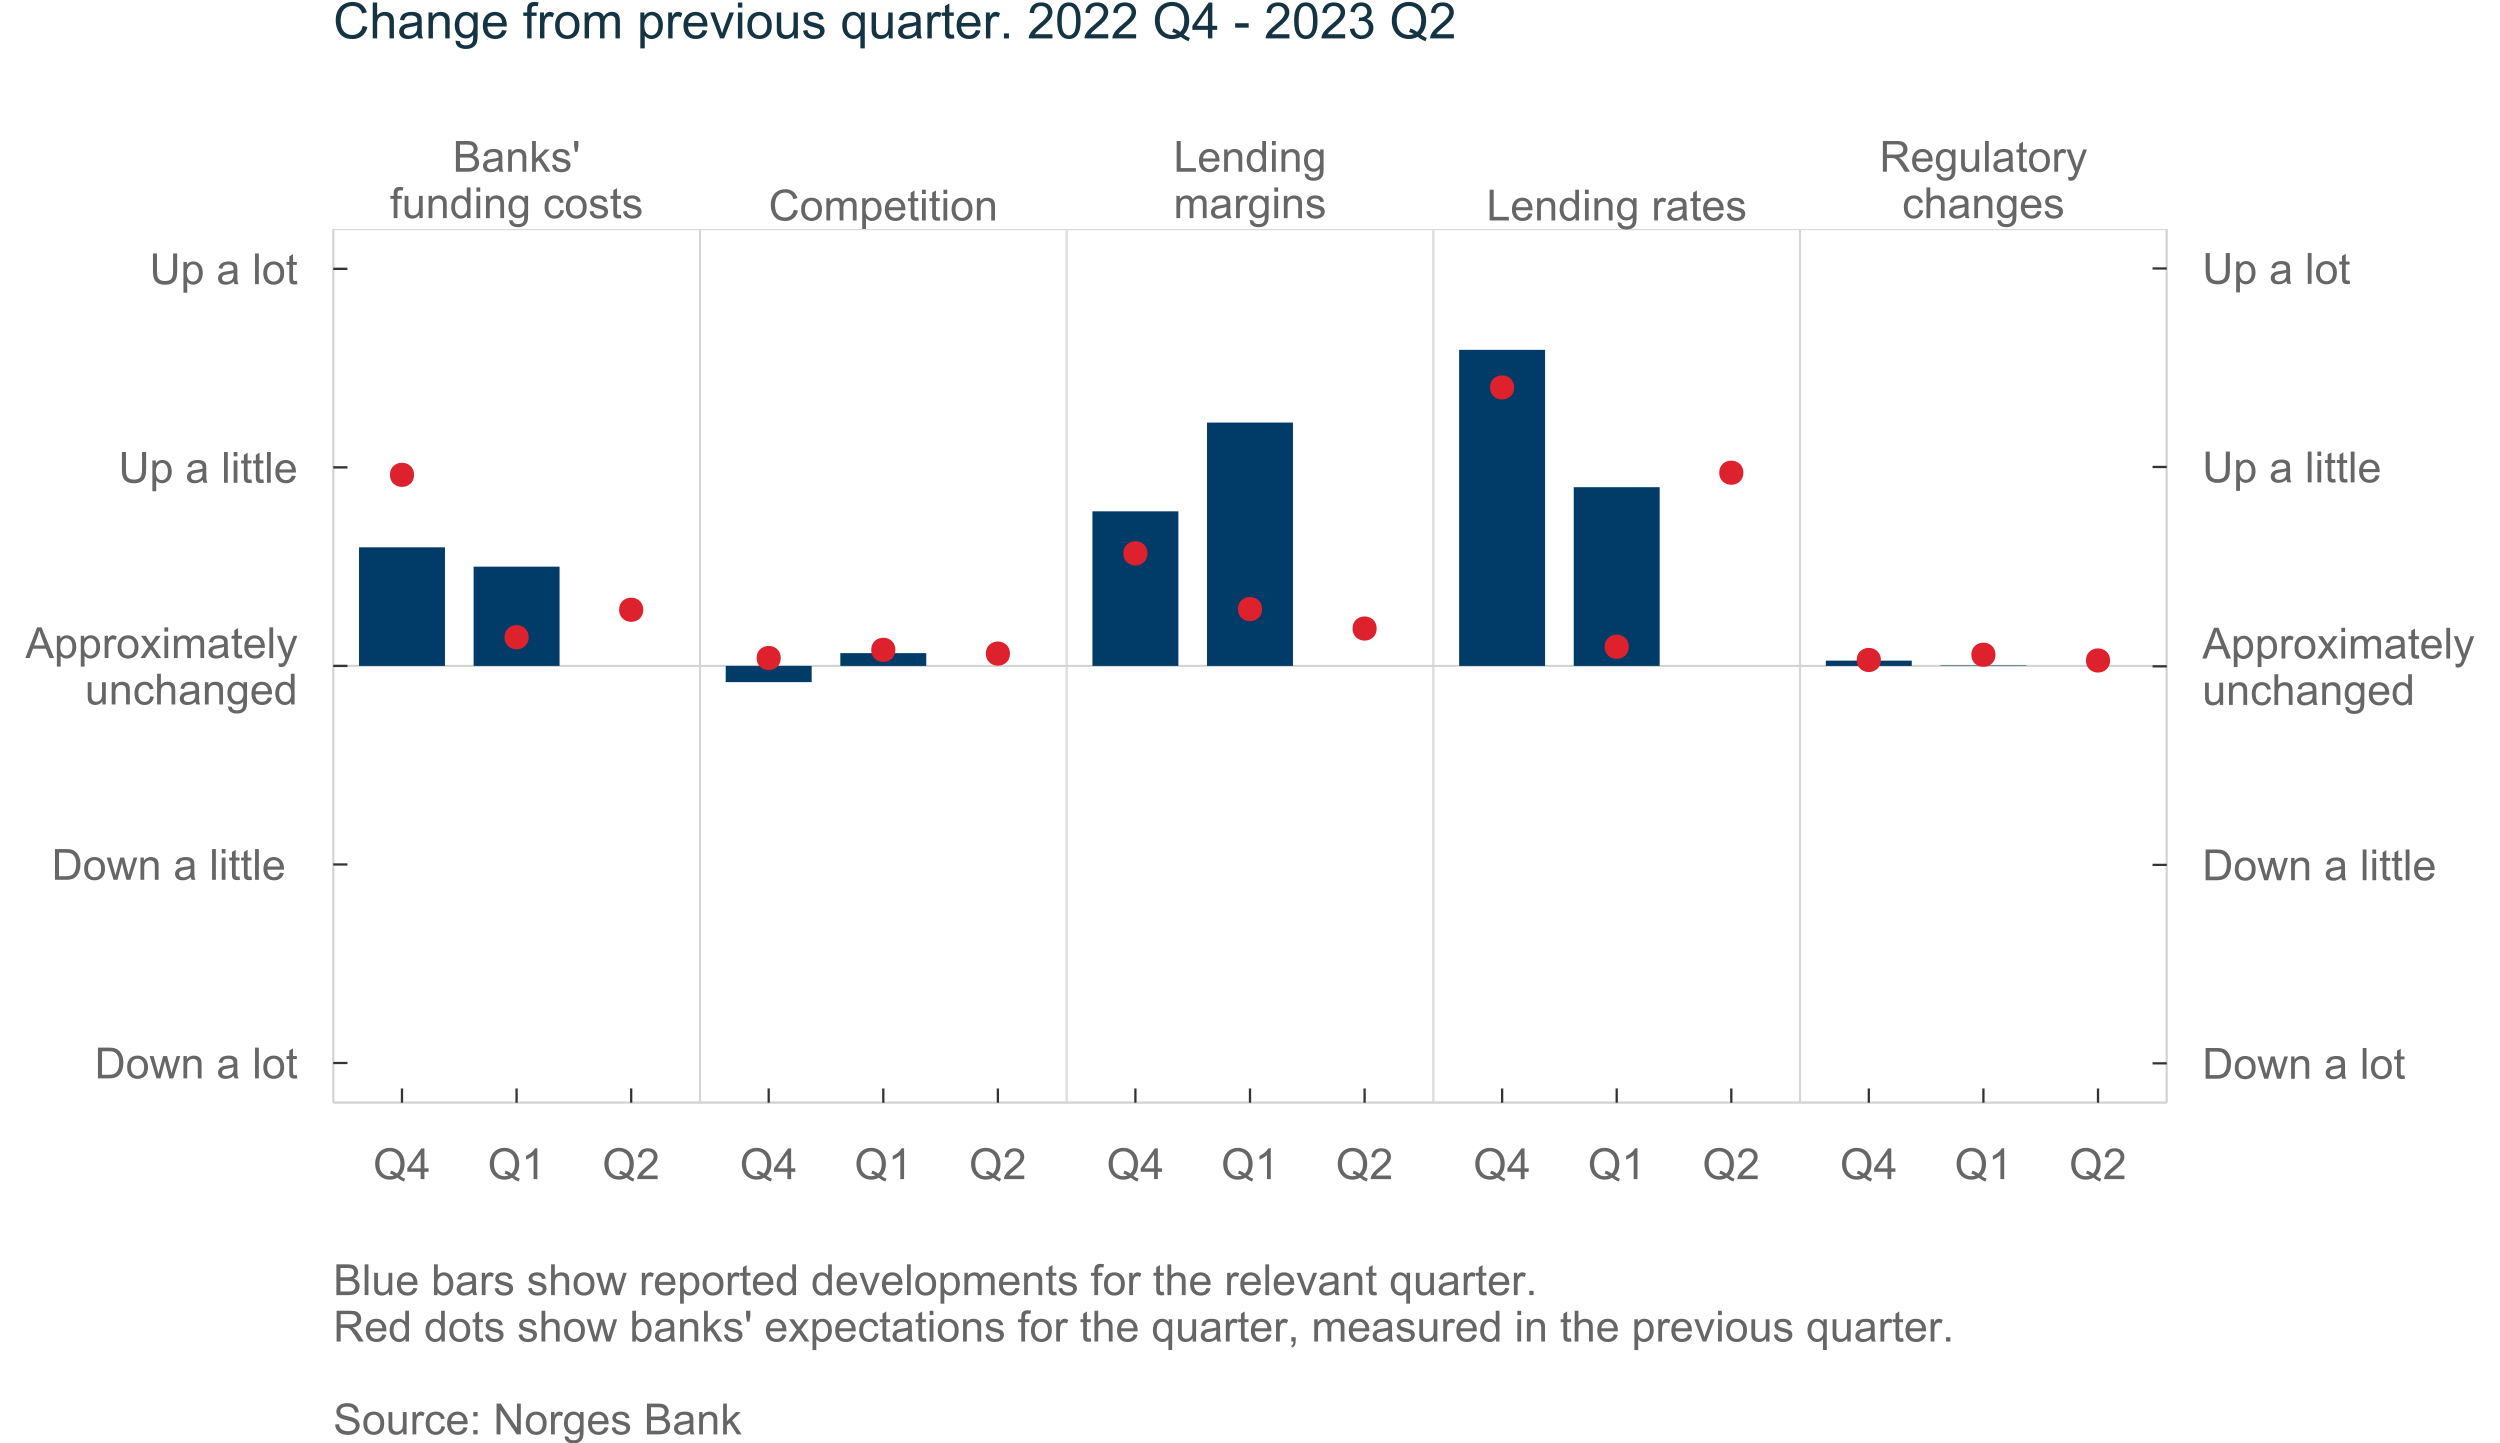 <?xml version="1.0" encoding="UTF-8"?>
<svg xmlns="http://www.w3.org/2000/svg" xmlns:xlink="http://www.w3.org/1999/xlink" width="698pt" height="403pt" viewBox="0 0 698 403" version="1.1">
<defs>
<g>
<symbol overflow="visible" id="glyph0-0">
<path style="stroke:none;" d="M 1.5 0 L 1.5 -7.5 L 7.5 -7.5 L 7.5 0 Z M 1.688 -0.188 L 7.312 -0.188 L 7.312 -7.312 L 1.688 -7.312 Z M 1.688 -0.188 "/>
</symbol>
<symbol overflow="visible" id="glyph0-1">
<path style="stroke:none;" d="M 0.879 0 L 0.879 -8.59 L 4.102 -8.59 C 4.758 -8.59 5.281 -8.5 5.68 -8.328 C 6.07 -8.152 6.383 -7.887 6.609 -7.527 C 6.836 -7.164 6.949 -6.785 6.949 -6.391 C 6.949 -6.023 6.848 -5.68 6.648 -5.355 C 6.449 -5.027 6.148 -4.766 5.75 -4.57 C 6.266 -4.418 6.664 -4.156 6.945 -3.793 C 7.223 -3.422 7.363 -2.988 7.367 -2.492 C 7.363 -2.086 7.277 -1.711 7.109 -1.367 C 6.938 -1.02 6.73 -0.754 6.48 -0.57 C 6.23 -0.379 5.914 -0.238 5.539 -0.145 C 5.16 -0.047 4.699 0 4.156 0 Z M 2.016 -4.98 L 3.875 -4.98 C 4.375 -4.98 4.738 -5.012 4.957 -5.078 C 5.246 -5.164 5.461 -5.309 5.609 -5.508 C 5.75 -5.703 5.824 -5.953 5.828 -6.258 C 5.824 -6.543 5.758 -6.793 5.625 -7.012 C 5.488 -7.227 5.293 -7.375 5.039 -7.457 C 4.781 -7.535 4.344 -7.574 3.734 -7.578 L 2.016 -7.578 Z M 2.016 -1.016 L 4.156 -1.016 C 4.516 -1.012 4.773 -1.027 4.93 -1.055 C 5.188 -1.102 5.406 -1.18 5.582 -1.289 C 5.758 -1.398 5.902 -1.555 6.016 -1.766 C 6.129 -1.969 6.188 -2.211 6.188 -2.492 C 6.188 -2.805 6.105 -3.082 5.941 -3.324 C 5.777 -3.559 5.547 -3.727 5.258 -3.824 C 4.961 -3.918 4.543 -3.965 4 -3.969 L 2.016 -3.969 Z M 2.016 -1.016 "/>
</symbol>
<symbol overflow="visible" id="glyph0-2">
<path style="stroke:none;" d="M 4.852 -0.766 C 4.461 -0.434 4.082 -0.199 3.723 -0.062 C 3.355 0.074 2.969 0.141 2.562 0.141 C 1.875 0.141 1.352 -0.023 0.984 -0.359 C 0.617 -0.688 0.434 -1.117 0.434 -1.641 C 0.434 -1.945 0.5 -2.223 0.641 -2.473 C 0.777 -2.723 0.961 -2.926 1.188 -3.082 C 1.41 -3.234 1.664 -3.348 1.945 -3.43 C 2.152 -3.477 2.465 -3.531 2.883 -3.586 C 3.734 -3.688 4.359 -3.809 4.766 -3.949 C 4.766 -4.09 4.77 -4.18 4.77 -4.227 C 4.77 -4.648 4.668 -4.953 4.469 -5.133 C 4.199 -5.371 3.801 -5.488 3.27 -5.492 C 2.77 -5.488 2.402 -5.402 2.168 -5.23 C 1.934 -5.055 1.758 -4.746 1.648 -4.305 L 0.617 -4.445 C 0.707 -4.887 0.863 -5.242 1.078 -5.516 C 1.289 -5.781 1.598 -5.992 2.008 -6.141 C 2.41 -6.289 2.883 -6.363 3.422 -6.363 C 3.953 -6.363 4.383 -6.301 4.715 -6.176 C 5.047 -6.051 5.293 -5.891 5.449 -5.703 C 5.605 -5.512 5.715 -5.273 5.777 -4.984 C 5.809 -4.805 5.824 -4.48 5.828 -4.016 L 5.828 -2.609 C 5.824 -1.625 5.848 -1.004 5.895 -0.746 C 5.941 -0.484 6.031 -0.238 6.164 0 L 5.062 0 C 4.953 -0.219 4.883 -0.473 4.852 -0.766 Z M 4.766 -3.125 C 4.375 -2.965 3.801 -2.832 3.039 -2.727 C 2.605 -2.66 2.301 -2.59 2.121 -2.516 C 1.941 -2.434 1.801 -2.32 1.703 -2.172 C 1.605 -2.02 1.559 -1.852 1.559 -1.672 C 1.559 -1.387 1.664 -1.152 1.875 -0.969 C 2.086 -0.777 2.398 -0.684 2.812 -0.688 C 3.219 -0.684 3.578 -0.773 3.895 -0.953 C 4.211 -1.129 4.445 -1.371 4.594 -1.68 C 4.707 -1.918 4.762 -2.27 4.766 -2.734 Z M 4.766 -3.125 "/>
</symbol>
<symbol overflow="visible" id="glyph0-3">
<path style="stroke:none;" d="M 0.789 0 L 0.789 -6.223 L 1.742 -6.223 L 1.742 -5.336 C 2.195 -6.02 2.855 -6.363 3.719 -6.363 C 4.09 -6.363 4.434 -6.293 4.754 -6.16 C 5.066 -6.023 5.305 -5.848 5.461 -5.633 C 5.617 -5.41 5.727 -5.152 5.789 -4.852 C 5.828 -4.656 5.848 -4.312 5.848 -3.828 L 5.848 0 L 4.793 0 L 4.793 -3.785 C 4.793 -4.215 4.75 -4.535 4.668 -4.75 C 4.586 -4.961 4.441 -5.129 4.234 -5.258 C 4.023 -5.383 3.777 -5.449 3.5 -5.449 C 3.047 -5.449 2.66 -5.305 2.332 -5.02 C 2.004 -4.734 1.84 -4.195 1.844 -3.398 L 1.844 0 Z M 0.789 0 "/>
</symbol>
<symbol overflow="visible" id="glyph0-4">
<path style="stroke:none;" d="M 0.797 0 L 0.797 -8.59 L 1.852 -8.59 L 1.852 -3.691 L 4.348 -6.223 L 5.711 -6.223 L 3.336 -3.914 L 5.953 0 L 4.652 0 L 2.594 -3.18 L 1.852 -2.469 L 1.852 0 Z M 0.797 0 "/>
</symbol>
<symbol overflow="visible" id="glyph0-5">
<path style="stroke:none;" d="M 0.367 -1.859 L 1.414 -2.023 C 1.469 -1.602 1.633 -1.281 1.902 -1.059 C 2.168 -0.836 2.543 -0.727 3.023 -0.727 C 3.508 -0.727 3.867 -0.824 4.102 -1.023 C 4.336 -1.219 4.453 -1.449 4.453 -1.719 C 4.453 -1.953 4.348 -2.141 4.141 -2.281 C 3.996 -2.371 3.637 -2.492 3.062 -2.637 C 2.289 -2.832 1.754 -3 1.457 -3.145 C 1.156 -3.285 0.93 -3.48 0.777 -3.734 C 0.621 -3.984 0.543 -4.266 0.547 -4.57 C 0.543 -4.844 0.605 -5.098 0.734 -5.34 C 0.859 -5.574 1.035 -5.773 1.254 -5.93 C 1.418 -6.047 1.641 -6.148 1.926 -6.234 C 2.207 -6.32 2.512 -6.363 2.836 -6.363 C 3.324 -6.363 3.75 -6.293 4.121 -6.152 C 4.488 -6.012 4.762 -5.82 4.938 -5.578 C 5.113 -5.336 5.234 -5.016 5.305 -4.617 L 4.273 -4.477 C 4.223 -4.797 4.086 -5.047 3.863 -5.227 C 3.637 -5.406 3.32 -5.496 2.914 -5.496 C 2.426 -5.496 2.082 -5.414 1.875 -5.254 C 1.664 -5.094 1.559 -4.906 1.562 -4.695 C 1.559 -4.555 1.602 -4.434 1.695 -4.324 C 1.773 -4.211 1.91 -4.117 2.098 -4.043 C 2.203 -4.004 2.512 -3.914 3.031 -3.773 C 3.773 -3.574 4.293 -3.41 4.59 -3.285 C 4.879 -3.156 5.113 -2.973 5.285 -2.73 C 5.453 -2.488 5.535 -2.188 5.539 -1.828 C 5.535 -1.477 5.434 -1.145 5.23 -0.832 C 5.023 -0.52 4.727 -0.277 4.34 -0.113 C 3.953 0.059 3.516 0.141 3.031 0.141 C 2.219 0.141 1.602 -0.027 1.18 -0.363 C 0.754 -0.699 0.484 -1.195 0.367 -1.859 Z M 0.367 -1.859 "/>
</symbol>
<symbol overflow="visible" id="glyph0-6">
<path style="stroke:none;" d="M 0.797 -5.547 L 0.527 -7.156 L 0.527 -8.59 L 1.727 -8.59 L 1.727 -7.156 L 1.445 -5.547 Z M 0.797 -5.547 "/>
</symbol>
<symbol overflow="visible" id="glyph0-7">
<path style="stroke:none;" d="M 1.043 0 L 1.043 -5.402 L 0.109 -5.402 L 0.109 -6.223 L 1.043 -6.223 L 1.043 -6.883 C 1.043 -7.301 1.078 -7.613 1.156 -7.816 C 1.25 -8.09 1.43 -8.309 1.688 -8.48 C 1.945 -8.645 2.305 -8.73 2.766 -8.734 C 3.062 -8.73 3.391 -8.695 3.75 -8.633 L 3.594 -7.711 C 3.371 -7.75 3.164 -7.77 2.969 -7.77 C 2.648 -7.77 2.422 -7.699 2.293 -7.562 C 2.156 -7.426 2.09 -7.172 2.094 -6.797 L 2.094 -6.223 L 3.305 -6.223 L 3.305 -5.402 L 2.094 -5.402 L 2.094 0 Z M 1.043 0 "/>
</symbol>
<symbol overflow="visible" id="glyph0-8">
<path style="stroke:none;" d="M 4.867 0 L 4.867 -0.914 C 4.379 -0.211 3.723 0.141 2.895 0.141 C 2.527 0.141 2.184 0.07 1.867 -0.07 C 1.547 -0.211 1.309 -0.387 1.156 -0.602 C 1 -0.812 0.895 -1.074 0.832 -1.383 C 0.785 -1.59 0.762 -1.918 0.766 -2.367 L 0.766 -6.223 L 1.82 -6.223 L 1.82 -2.773 C 1.816 -2.219 1.84 -1.848 1.887 -1.656 C 1.949 -1.379 2.09 -1.16 2.309 -1.004 C 2.523 -0.84 2.789 -0.762 3.105 -0.766 C 3.418 -0.762 3.715 -0.844 3.996 -1.008 C 4.273 -1.172 4.469 -1.391 4.586 -1.672 C 4.699 -1.949 4.758 -2.355 4.758 -2.891 L 4.758 -6.223 L 5.812 -6.223 L 5.812 0 Z M 4.867 0 "/>
</symbol>
<symbol overflow="visible" id="glyph0-9">
<path style="stroke:none;" d="M 4.828 0 L 4.828 -0.785 C 4.43 -0.168 3.848 0.141 3.086 0.141 C 2.59 0.141 2.133 0.004 1.719 -0.27 C 1.297 -0.543 0.977 -0.922 0.75 -1.414 C 0.523 -1.898 0.41 -2.465 0.41 -3.105 C 0.41 -3.727 0.512 -4.289 0.719 -4.797 C 0.926 -5.301 1.238 -5.688 1.652 -5.957 C 2.066 -6.227 2.527 -6.363 3.039 -6.363 C 3.41 -6.363 3.746 -6.281 4.043 -6.125 C 4.336 -5.965 4.574 -5.762 4.758 -5.508 L 4.758 -8.59 L 5.805 -8.59 L 5.805 0 Z M 1.492 -3.105 C 1.488 -2.309 1.656 -1.711 1.996 -1.316 C 2.328 -0.922 2.727 -0.727 3.188 -0.727 C 3.648 -0.727 4.039 -0.914 4.359 -1.293 C 4.68 -1.668 4.84 -2.242 4.844 -3.016 C 4.84 -3.867 4.676 -4.492 4.352 -4.895 C 4.02 -5.289 3.617 -5.488 3.141 -5.492 C 2.672 -5.488 2.277 -5.297 1.965 -4.918 C 1.645 -4.531 1.488 -3.93 1.492 -3.105 Z M 1.492 -3.105 "/>
</symbol>
<symbol overflow="visible" id="glyph0-10">
<path style="stroke:none;" d="M 0.797 -7.375 L 0.797 -8.59 L 1.852 -8.59 L 1.852 -7.375 Z M 0.797 0 L 0.797 -6.223 L 1.852 -6.223 L 1.852 0 Z M 0.797 0 "/>
</symbol>
<symbol overflow="visible" id="glyph0-11">
<path style="stroke:none;" d="M 0.598 0.516 L 1.625 0.668 C 1.664 0.98 1.785 1.211 1.98 1.359 C 2.242 1.555 2.598 1.652 3.055 1.652 C 3.539 1.652 3.918 1.555 4.184 1.359 C 4.449 1.164 4.629 0.891 4.723 0.539 C 4.777 0.324 4.801 -0.125 4.797 -0.812 C 4.336 -0.27 3.762 0 3.078 0 C 2.219 0 1.559 -0.309 1.09 -0.926 C 0.621 -1.543 0.387 -2.281 0.387 -3.148 C 0.387 -3.738 0.492 -4.285 0.707 -4.789 C 0.922 -5.289 1.234 -5.68 1.645 -5.953 C 2.051 -6.227 2.531 -6.363 3.082 -6.363 C 3.816 -6.363 4.422 -6.066 4.898 -5.473 L 4.898 -6.223 L 5.871 -6.223 L 5.871 -0.844 C 5.871 0.125 5.77 0.809 5.574 1.215 C 5.375 1.613 5.062 1.934 4.637 2.172 C 4.207 2.402 3.684 2.52 3.059 2.523 C 2.316 2.52 1.715 2.352 1.258 2.023 C 0.801 1.688 0.582 1.188 0.598 0.516 Z M 1.469 -3.223 C 1.465 -2.406 1.629 -1.809 1.957 -1.438 C 2.281 -1.059 2.688 -0.871 3.176 -0.875 C 3.66 -0.871 4.066 -1.059 4.395 -1.434 C 4.723 -1.805 4.887 -2.391 4.887 -3.188 C 4.887 -3.945 4.715 -4.52 4.379 -4.91 C 4.039 -5.297 3.633 -5.488 3.156 -5.492 C 2.684 -5.488 2.285 -5.297 1.961 -4.918 C 1.629 -4.535 1.465 -3.973 1.469 -3.223 Z M 1.469 -3.223 "/>
</symbol>
<symbol overflow="visible" id="glyph0-12">
<path style="stroke:none;" d=""/>
</symbol>
<symbol overflow="visible" id="glyph0-13">
<path style="stroke:none;" d="M 4.852 -2.281 L 5.891 -2.145 C 5.773 -1.426 5.484 -0.863 5.02 -0.465 C 4.551 -0.059 3.977 0.141 3.297 0.141 C 2.445 0.141 1.762 -0.137 1.246 -0.695 C 0.727 -1.25 0.469 -2.047 0.469 -3.086 C 0.469 -3.754 0.578 -4.344 0.801 -4.852 C 1.023 -5.355 1.363 -5.73 1.816 -5.984 C 2.27 -6.234 2.766 -6.363 3.305 -6.363 C 3.98 -6.363 4.531 -6.191 4.965 -5.848 C 5.391 -5.504 5.668 -5.02 5.789 -4.395 L 4.766 -4.234 C 4.664 -4.652 4.492 -4.969 4.246 -5.18 C 3.996 -5.391 3.695 -5.496 3.344 -5.496 C 2.809 -5.496 2.379 -5.305 2.051 -4.922 C 1.719 -4.539 1.551 -3.938 1.555 -3.117 C 1.551 -2.281 1.711 -1.672 2.035 -1.293 C 2.352 -0.914 2.77 -0.727 3.289 -0.727 C 3.695 -0.727 4.043 -0.852 4.324 -1.105 C 4.602 -1.359 4.777 -1.75 4.852 -2.281 Z M 4.852 -2.281 "/>
</symbol>
<symbol overflow="visible" id="glyph0-14">
<path style="stroke:none;" d="M 0.398 -3.109 C 0.398 -4.262 0.719 -5.117 1.359 -5.672 C 1.895 -6.133 2.547 -6.363 3.316 -6.363 C 4.172 -6.363 4.871 -6.082 5.414 -5.52 C 5.953 -4.957 6.223 -4.184 6.227 -3.199 C 6.223 -2.398 6.102 -1.766 5.867 -1.309 C 5.625 -0.848 5.277 -0.492 4.82 -0.238 C 4.359 0.016 3.859 0.141 3.316 0.141 C 2.441 0.141 1.734 -0.137 1.203 -0.695 C 0.664 -1.254 0.398 -2.059 0.398 -3.109 Z M 1.484 -3.109 C 1.48 -2.309 1.656 -1.711 2.004 -1.32 C 2.348 -0.922 2.785 -0.727 3.316 -0.727 C 3.84 -0.727 4.273 -0.926 4.621 -1.324 C 4.969 -1.723 5.145 -2.328 5.145 -3.148 C 5.145 -3.914 4.969 -4.496 4.617 -4.895 C 4.266 -5.289 3.832 -5.488 3.316 -5.492 C 2.785 -5.488 2.348 -5.293 2.004 -4.898 C 1.656 -4.5 1.48 -3.902 1.484 -3.109 Z M 1.484 -3.109 "/>
</symbol>
<symbol overflow="visible" id="glyph0-15">
<path style="stroke:none;" d="M 3.094 -0.945 L 3.246 -0.012 C 2.949 0.051 2.684 0.082 2.449 0.082 C 2.066 0.082 1.77 0.023 1.559 -0.098 C 1.348 -0.219 1.199 -0.379 1.113 -0.578 C 1.027 -0.773 0.984 -1.188 0.984 -1.82 L 0.984 -5.402 L 0.211 -5.402 L 0.211 -6.223 L 0.984 -6.223 L 0.984 -7.766 L 2.031 -8.398 L 2.031 -6.223 L 3.094 -6.223 L 3.094 -5.402 L 2.031 -5.402 L 2.031 -1.766 C 2.027 -1.461 2.047 -1.27 2.086 -1.184 C 2.125 -1.098 2.184 -1.027 2.27 -0.977 C 2.352 -0.926 2.473 -0.902 2.633 -0.902 C 2.742 -0.902 2.898 -0.914 3.094 -0.945 Z M 3.094 -0.945 "/>
</symbol>
<symbol overflow="visible" id="glyph0-16">
<path style="stroke:none;" d="M 7.055 -3.012 L 8.191 -2.727 C 7.953 -1.789 7.523 -1.078 6.906 -0.586 C 6.285 -0.098 5.527 0.145 4.633 0.148 C 3.707 0.145 2.953 -0.039 2.375 -0.418 C 1.793 -0.793 1.352 -1.34 1.051 -2.055 C 0.746 -2.77 0.598 -3.539 0.598 -4.359 C 0.598 -5.254 0.766 -6.031 1.109 -6.699 C 1.449 -7.363 1.938 -7.871 2.57 -8.215 C 3.199 -8.559 3.895 -8.73 4.652 -8.734 C 5.512 -8.73 6.234 -8.512 6.82 -8.078 C 7.406 -7.637 7.812 -7.023 8.047 -6.234 L 6.926 -5.969 C 6.723 -6.59 6.434 -7.047 6.059 -7.336 C 5.68 -7.621 5.203 -7.762 4.629 -7.766 C 3.969 -7.762 3.414 -7.605 2.973 -7.289 C 2.527 -6.969 2.219 -6.543 2.039 -6.012 C 1.859 -5.48 1.77 -4.93 1.77 -4.367 C 1.77 -3.633 1.875 -2.996 2.086 -2.449 C 2.297 -1.902 2.629 -1.496 3.082 -1.23 C 3.531 -0.961 4.016 -0.824 4.539 -0.828 C 5.176 -0.824 5.715 -1.008 6.156 -1.379 C 6.598 -1.742 6.898 -2.289 7.055 -3.012 Z M 7.055 -3.012 "/>
</symbol>
<symbol overflow="visible" id="glyph0-17">
<path style="stroke:none;" d="M 0.789 0 L 0.789 -6.223 L 1.734 -6.223 L 1.734 -5.352 C 1.93 -5.648 2.188 -5.895 2.512 -6.082 C 2.836 -6.27 3.207 -6.363 3.621 -6.363 C 4.082 -6.363 4.457 -6.266 4.754 -6.074 C 5.043 -5.883 5.254 -5.617 5.379 -5.273 C 5.871 -6 6.512 -6.363 7.301 -6.363 C 7.918 -6.363 8.391 -6.191 8.723 -5.848 C 9.055 -5.504 9.223 -4.977 9.223 -4.273 L 9.223 0 L 8.172 0 L 8.172 -3.922 C 8.168 -4.34 8.133 -4.645 8.07 -4.832 C 8 -5.016 7.879 -5.164 7.699 -5.277 C 7.52 -5.391 7.309 -5.449 7.066 -5.449 C 6.629 -5.449 6.266 -5.301 5.977 -5.012 C 5.688 -4.719 5.543 -4.254 5.543 -3.617 L 5.543 0 L 4.488 0 L 4.488 -4.043 C 4.488 -4.512 4.402 -4.863 4.23 -5.098 C 4.059 -5.332 3.777 -5.449 3.387 -5.449 C 3.09 -5.449 2.812 -5.371 2.562 -5.215 C 2.309 -5.059 2.129 -4.828 2.016 -4.527 C 1.898 -4.227 1.84 -3.793 1.844 -3.227 L 1.844 0 Z M 0.789 0 "/>
</symbol>
<symbol overflow="visible" id="glyph0-18">
<path style="stroke:none;" d="M 0.789 2.383 L 0.789 -6.223 L 1.75 -6.223 L 1.75 -5.414 C 1.977 -5.73 2.234 -5.965 2.52 -6.125 C 2.801 -6.281 3.145 -6.363 3.555 -6.363 C 4.082 -6.363 4.551 -6.227 4.961 -5.953 C 5.363 -5.68 5.672 -5.293 5.883 -4.793 C 6.09 -4.293 6.191 -3.746 6.195 -3.156 C 6.191 -2.52 6.078 -1.945 5.852 -1.438 C 5.621 -0.922 5.289 -0.531 4.855 -0.266 C 4.418 0.008 3.961 0.141 3.48 0.141 C 3.129 0.141 2.812 0.066 2.535 -0.082 C 2.254 -0.23 2.023 -0.418 1.844 -0.645 L 1.844 2.383 Z M 1.746 -3.078 C 1.746 -2.273 1.906 -1.684 2.23 -1.301 C 2.555 -0.918 2.949 -0.727 3.41 -0.727 C 3.879 -0.727 4.277 -0.922 4.613 -1.32 C 4.945 -1.711 5.113 -2.328 5.117 -3.164 C 5.113 -3.953 4.949 -4.547 4.625 -4.945 C 4.297 -5.34 3.91 -5.535 3.457 -5.539 C 3.004 -5.535 2.605 -5.324 2.262 -4.906 C 1.918 -4.484 1.746 -3.875 1.746 -3.078 Z M 1.746 -3.078 "/>
</symbol>
<symbol overflow="visible" id="glyph0-19">
<path style="stroke:none;" d="M 5.051 -2.004 L 6.141 -1.867 C 5.969 -1.23 5.648 -0.738 5.184 -0.387 C 4.719 -0.035 4.125 0.141 3.406 0.141 C 2.492 0.141 1.77 -0.137 1.238 -0.699 C 0.699 -1.254 0.434 -2.043 0.438 -3.059 C 0.434 -4.105 0.703 -4.918 1.246 -5.496 C 1.781 -6.074 2.48 -6.363 3.344 -6.363 C 4.176 -6.363 4.855 -6.078 5.383 -5.512 C 5.91 -4.945 6.176 -4.148 6.176 -3.125 C 6.176 -3.059 6.172 -2.965 6.172 -2.844 L 1.531 -2.844 C 1.562 -2.156 1.758 -1.633 2.109 -1.27 C 2.457 -0.906 2.891 -0.727 3.41 -0.727 C 3.797 -0.727 4.125 -0.828 4.402 -1.031 C 4.672 -1.234 4.891 -1.559 5.051 -2.004 Z M 1.586 -3.711 L 5.062 -3.711 C 5.016 -4.227 4.883 -4.621 4.664 -4.887 C 4.328 -5.293 3.891 -5.496 3.359 -5.496 C 2.871 -5.496 2.465 -5.332 2.137 -5.008 C 1.805 -4.684 1.621 -4.25 1.586 -3.711 Z M 1.586 -3.711 "/>
</symbol>
<symbol overflow="visible" id="glyph0-20">
<path style="stroke:none;" d="M 0.879 0 L 0.879 -8.59 L 2.016 -8.59 L 2.016 -1.016 L 6.246 -1.016 L 6.246 0 Z M 0.879 0 "/>
</symbol>
<symbol overflow="visible" id="glyph0-21">
<path style="stroke:none;" d="M 0.781 0 L 0.781 -6.223 L 1.727 -6.223 L 1.727 -5.281 C 1.969 -5.719 2.191 -6.012 2.398 -6.152 C 2.602 -6.293 2.828 -6.363 3.078 -6.363 C 3.43 -6.363 3.793 -6.25 4.16 -6.023 L 3.797 -5.047 C 3.539 -5.195 3.281 -5.273 3.023 -5.273 C 2.793 -5.273 2.586 -5.203 2.402 -5.066 C 2.215 -4.926 2.082 -4.734 2.008 -4.488 C 1.891 -4.113 1.832 -3.703 1.836 -3.258 L 1.836 0 Z M 0.781 0 "/>
</symbol>
<symbol overflow="visible" id="glyph0-22">
<path style="stroke:none;" d="M 0.945 0 L 0.945 -8.59 L 4.75 -8.59 C 5.512 -8.59 6.094 -8.512 6.496 -8.355 C 6.891 -8.199 7.211 -7.926 7.453 -7.539 C 7.691 -7.145 7.809 -6.715 7.812 -6.246 C 7.809 -5.637 7.613 -5.121 7.219 -4.703 C 6.82 -4.285 6.211 -4.02 5.391 -3.906 C 5.691 -3.762 5.918 -3.621 6.078 -3.48 C 6.406 -3.176 6.723 -2.793 7.02 -2.336 L 8.516 0 L 7.086 0 L 5.945 -1.789 C 5.613 -2.301 5.34 -2.695 5.125 -2.973 C 4.91 -3.242 4.719 -3.434 4.551 -3.547 C 4.379 -3.652 4.207 -3.73 4.031 -3.773 C 3.898 -3.797 3.688 -3.809 3.398 -3.812 L 2.078 -3.812 L 2.078 0 Z M 2.078 -4.797 L 4.523 -4.797 C 5.043 -4.793 5.449 -4.848 5.742 -4.957 C 6.031 -5.066 6.254 -5.238 6.41 -5.473 C 6.562 -5.707 6.637 -5.965 6.641 -6.246 C 6.637 -6.652 6.488 -6.984 6.195 -7.246 C 5.898 -7.508 5.434 -7.641 4.797 -7.641 L 2.078 -7.641 Z M 2.078 -4.797 "/>
</symbol>
<symbol overflow="visible" id="glyph0-23">
<path style="stroke:none;" d="M 0.766 0 L 0.766 -8.59 L 1.82 -8.59 L 1.82 0 Z M 0.766 0 "/>
</symbol>
<symbol overflow="visible" id="glyph0-24">
<path style="stroke:none;" d="M 0.742 2.398 L 0.625 1.406 C 0.855 1.469 1.059 1.5 1.23 1.5 C 1.465 1.5 1.652 1.461 1.793 1.383 C 1.934 1.305 2.047 1.195 2.141 1.055 C 2.203 0.949 2.312 0.688 2.461 0.27 C 2.48 0.207 2.512 0.121 2.555 0.012 L 0.195 -6.223 L 1.328 -6.223 L 2.625 -2.617 C 2.789 -2.16 2.938 -1.68 3.078 -1.18 C 3.195 -1.66 3.34 -2.133 3.508 -2.594 L 4.84 -6.223 L 5.895 -6.223 L 3.527 0.105 C 3.273 0.789 3.074 1.258 2.938 1.516 C 2.746 1.863 2.531 2.117 2.293 2.281 C 2.047 2.438 1.758 2.52 1.422 2.523 C 1.215 2.52 0.988 2.477 0.742 2.398 Z M 0.742 2.398 "/>
</symbol>
<symbol overflow="visible" id="glyph0-25">
<path style="stroke:none;" d="M 0.789 0 L 0.789 -8.59 L 1.844 -8.59 L 1.844 -5.508 C 2.336 -6.078 2.957 -6.363 3.711 -6.363 C 4.164 -6.363 4.566 -6.27 4.91 -6.09 C 5.25 -5.906 5.492 -5.656 5.641 -5.34 C 5.785 -5.016 5.859 -4.551 5.859 -3.945 L 5.859 0 L 4.805 0 L 4.805 -3.945 C 4.805 -4.469 4.688 -4.852 4.461 -5.094 C 4.227 -5.328 3.906 -5.449 3.492 -5.453 C 3.18 -5.449 2.883 -5.367 2.609 -5.211 C 2.328 -5.047 2.133 -4.828 2.02 -4.551 C 1.898 -4.273 1.84 -3.891 1.844 -3.406 L 1.844 0 Z M 0.789 0 "/>
</symbol>
<symbol overflow="visible" id="glyph0-26">
<path style="stroke:none;" d="M 7.438 -0.922 C 7.961 -0.555 8.449 -0.289 8.895 -0.125 L 8.562 0.668 C 7.938 0.445 7.324 0.094 6.715 -0.387 C 6.074 -0.031 5.371 0.145 4.605 0.148 C 3.824 0.145 3.117 -0.039 2.488 -0.414 C 1.852 -0.785 1.363 -1.312 1.027 -1.996 C 0.684 -2.672 0.516 -3.438 0.516 -4.297 C 0.516 -5.141 0.688 -5.914 1.031 -6.609 C 1.375 -7.305 1.863 -7.832 2.5 -8.195 C 3.133 -8.559 3.844 -8.742 4.629 -8.742 C 5.422 -8.742 6.137 -8.551 6.773 -8.176 C 7.406 -7.793 7.891 -7.266 8.227 -6.594 C 8.562 -5.914 8.73 -5.152 8.73 -4.301 C 8.73 -3.594 8.621 -2.957 8.406 -2.395 C 8.191 -1.828 7.867 -1.336 7.438 -0.922 Z M 4.934 -2.375 C 5.59 -2.188 6.129 -1.914 6.555 -1.555 C 7.223 -2.16 7.559 -3.078 7.559 -4.301 C 7.559 -4.996 7.438 -5.602 7.203 -6.121 C 6.965 -6.641 6.621 -7.043 6.168 -7.332 C 5.711 -7.617 5.199 -7.762 4.633 -7.766 C 3.785 -7.762 3.082 -7.473 2.523 -6.895 C 1.965 -6.312 1.688 -5.445 1.688 -4.297 C 1.688 -3.172 1.961 -2.316 2.516 -1.723 C 3.062 -1.125 3.77 -0.824 4.633 -0.828 C 5.035 -0.824 5.418 -0.902 5.781 -1.055 C 5.426 -1.281 5.051 -1.445 4.656 -1.547 Z M 4.934 -2.375 "/>
</symbol>
<symbol overflow="visible" id="glyph0-27">
<path style="stroke:none;" d="M 3.879 0 L 3.879 -2.055 L 0.152 -2.055 L 0.152 -3.023 L 4.07 -8.59 L 4.934 -8.59 L 4.934 -3.023 L 6.094 -3.023 L 6.094 -2.055 L 4.934 -2.055 L 4.934 0 Z M 3.879 -3.023 L 3.879 -6.898 L 1.188 -3.023 Z M 3.879 -3.023 "/>
</symbol>
<symbol overflow="visible" id="glyph0-28">
<path style="stroke:none;" d="M 4.469 0 L 3.414 0 L 3.414 -6.719 C 3.16 -6.477 2.828 -6.234 2.414 -5.996 C 2 -5.75 1.629 -5.57 1.305 -5.449 L 1.305 -6.469 C 1.895 -6.742 2.41 -7.078 2.852 -7.477 C 3.293 -7.871 3.605 -8.254 3.789 -8.625 L 4.469 -8.625 Z M 4.469 0 "/>
</symbol>
<symbol overflow="visible" id="glyph0-29">
<path style="stroke:none;" d="M 6.039 -1.016 L 6.039 0 L 0.363 0 C 0.355 -0.254 0.395 -0.496 0.484 -0.734 C 0.629 -1.117 0.859 -1.5 1.18 -1.875 C 1.492 -2.25 1.953 -2.684 2.562 -3.176 C 3.492 -3.941 4.125 -4.547 4.453 -4.992 C 4.781 -5.438 4.945 -5.859 4.945 -6.266 C 4.945 -6.68 4.793 -7.031 4.496 -7.32 C 4.191 -7.602 3.805 -7.746 3.328 -7.75 C 2.82 -7.746 2.414 -7.594 2.109 -7.293 C 1.805 -6.984 1.648 -6.562 1.648 -6.031 L 0.562 -6.141 C 0.633 -6.945 0.91 -7.559 1.398 -7.988 C 1.879 -8.41 2.531 -8.625 3.352 -8.625 C 4.172 -8.625 4.824 -8.395 5.309 -7.938 C 5.789 -7.48 6.027 -6.914 6.031 -6.242 C 6.027 -5.895 5.957 -5.559 5.82 -5.227 C 5.676 -4.891 5.441 -4.539 5.117 -4.176 C 4.789 -3.805 4.25 -3.301 3.492 -2.664 C 2.859 -2.129 2.453 -1.77 2.273 -1.582 C 2.094 -1.395 1.945 -1.203 1.828 -1.016 Z M 6.039 -1.016 "/>
</symbol>
<symbol overflow="visible" id="glyph0-30">
<path style="stroke:none;" d="M 0.926 0 L 0.926 -8.59 L 3.883 -8.59 C 4.551 -8.59 5.062 -8.547 5.414 -8.469 C 5.906 -8.352 6.324 -8.148 6.672 -7.852 C 7.121 -7.469 7.461 -6.977 7.688 -6.383 C 7.914 -5.785 8.027 -5.105 8.027 -4.344 C 8.027 -3.688 7.949 -3.109 7.797 -2.605 C 7.645 -2.102 7.449 -1.684 7.211 -1.355 C 6.973 -1.02 6.711 -0.762 6.43 -0.574 C 6.145 -0.387 5.805 -0.242 5.406 -0.145 C 5.004 -0.047 4.543 0 4.023 0 Z M 2.062 -1.016 L 3.898 -1.016 C 4.461 -1.012 4.906 -1.066 5.227 -1.172 C 5.547 -1.273 5.805 -1.422 6 -1.617 C 6.27 -1.887 6.477 -2.246 6.629 -2.703 C 6.777 -3.156 6.855 -3.711 6.855 -4.359 C 6.855 -5.258 6.707 -5.945 6.41 -6.43 C 6.113 -6.91 5.754 -7.234 5.336 -7.398 C 5.031 -7.516 4.543 -7.574 3.867 -7.578 L 2.062 -7.578 Z M 2.062 -1.016 "/>
</symbol>
<symbol overflow="visible" id="glyph0-31">
<path style="stroke:none;" d="M 1.938 0 L 0.035 -6.223 L 1.125 -6.223 L 2.117 -2.633 L 2.484 -1.297 C 2.5 -1.359 2.605 -1.789 2.805 -2.578 L 3.797 -6.223 L 4.883 -6.223 L 5.812 -2.613 L 6.125 -1.422 L 6.48 -2.625 L 7.547 -6.223 L 8.57 -6.223 L 6.625 0 L 5.531 0 L 4.539 -3.727 L 4.301 -4.789 L 3.039 0 Z M 1.938 0 "/>
</symbol>
<symbol overflow="visible" id="glyph0-32">
<path style="stroke:none;" d="M -0.016 0 L 3.281 -8.59 L 4.508 -8.59 L 8.023 0 L 6.727 0 L 5.727 -2.602 L 2.133 -2.602 L 1.188 0 Z M 2.461 -3.527 L 5.375 -3.527 L 4.477 -5.906 C 4.203 -6.629 4 -7.223 3.867 -7.688 C 3.758 -7.133 3.602 -6.586 3.406 -6.047 Z M 2.461 -3.527 "/>
</symbol>
<symbol overflow="visible" id="glyph0-33">
<path style="stroke:none;" d="M 0.086 0 L 2.359 -3.234 L 0.258 -6.223 L 1.578 -6.223 L 2.531 -4.766 C 2.711 -4.484 2.855 -4.254 2.965 -4.066 C 3.137 -4.324 3.293 -4.551 3.438 -4.75 L 4.488 -6.223 L 5.75 -6.223 L 3.598 -3.293 L 5.914 0 L 4.617 0 L 3.34 -1.934 L 3 -2.453 L 1.367 0 Z M 0.086 0 "/>
</symbol>
<symbol overflow="visible" id="glyph0-34">
<path style="stroke:none;" d="M 6.562 -8.59 L 7.699 -8.59 L 7.699 -3.625 C 7.699 -2.762 7.602 -2.078 7.406 -1.57 C 7.211 -1.062 6.855 -0.648 6.348 -0.328 C 5.836 -0.012 5.168 0.145 4.344 0.148 C 3.531 0.145 2.875 0.008 2.367 -0.27 C 1.855 -0.547 1.488 -0.945 1.273 -1.473 C 1.051 -1.996 0.941 -2.715 0.945 -3.625 L 0.945 -8.59 L 2.078 -8.59 L 2.078 -3.633 C 2.074 -2.887 2.145 -2.336 2.285 -1.984 C 2.426 -1.629 2.664 -1.355 3 -1.164 C 3.336 -0.973 3.75 -0.879 4.242 -0.879 C 5.078 -0.879 5.672 -1.066 6.027 -1.445 C 6.383 -1.824 6.562 -2.555 6.562 -3.633 Z M 6.562 -8.59 "/>
</symbol>
<symbol overflow="visible" id="glyph0-35">
<path style="stroke:none;" d="M 1.766 0 L 0.785 0 L 0.785 -8.59 L 1.84 -8.59 L 1.84 -5.523 C 2.285 -6.082 2.852 -6.363 3.547 -6.363 C 3.922 -6.363 4.285 -6.285 4.629 -6.129 C 4.973 -5.973 5.254 -5.754 5.473 -5.48 C 5.691 -5.199 5.863 -4.863 5.992 -4.469 C 6.113 -4.074 6.176 -3.652 6.18 -3.203 C 6.176 -2.137 5.914 -1.312 5.391 -0.73 C 4.863 -0.148 4.23 0.141 3.492 0.141 C 2.758 0.141 2.18 -0.164 1.766 -0.781 Z M 1.75 -3.156 C 1.746 -2.41 1.848 -1.871 2.055 -1.539 C 2.387 -0.996 2.836 -0.727 3.406 -0.727 C 3.859 -0.727 4.258 -0.926 4.598 -1.328 C 4.93 -1.727 5.098 -2.324 5.102 -3.117 C 5.098 -3.93 4.938 -4.527 4.617 -4.914 C 4.297 -5.301 3.906 -5.496 3.453 -5.496 C 2.984 -5.496 2.586 -5.293 2.254 -4.895 C 1.914 -4.492 1.746 -3.914 1.75 -3.156 Z M 1.75 -3.156 "/>
</symbol>
<symbol overflow="visible" id="glyph0-36">
<path style="stroke:none;" d="M 2.52 0 L 0.152 -6.223 L 1.266 -6.223 L 2.602 -2.496 C 2.746 -2.09 2.879 -1.672 3 -1.242 C 3.094 -1.57 3.223 -1.965 3.391 -2.426 L 4.773 -6.223 L 5.859 -6.223 L 3.504 0 Z M 2.52 0 "/>
</symbol>
<symbol overflow="visible" id="glyph0-37">
<path style="stroke:none;" d="M 4.758 2.383 L 4.758 -0.664 C 4.594 -0.43 4.363 -0.238 4.066 -0.086 C 3.77 0.066 3.457 0.141 3.129 0.141 C 2.391 0.141 1.754 -0.152 1.223 -0.742 C 0.688 -1.332 0.422 -2.141 0.422 -3.172 C 0.422 -3.793 0.527 -4.355 0.746 -4.852 C 0.957 -5.344 1.273 -5.719 1.688 -5.977 C 2.102 -6.234 2.555 -6.363 3.047 -6.363 C 3.816 -6.363 4.422 -6.039 4.863 -5.391 L 4.863 -6.223 L 5.812 -6.223 L 5.812 2.383 Z M 1.508 -3.129 C 1.504 -2.328 1.672 -1.727 2.012 -1.328 C 2.344 -0.926 2.746 -0.727 3.219 -0.727 C 3.664 -0.727 4.051 -0.914 4.375 -1.297 C 4.699 -1.672 4.863 -2.254 4.863 -3.035 C 4.863 -3.863 4.691 -4.484 4.348 -4.902 C 4.004 -5.32 3.602 -5.531 3.148 -5.531 C 2.688 -5.531 2.301 -5.336 1.984 -4.949 C 1.664 -4.559 1.504 -3.953 1.508 -3.129 Z M 1.508 -3.129 "/>
</symbol>
<symbol overflow="visible" id="glyph0-38">
<path style="stroke:none;" d="M 1.09 0 L 1.09 -1.203 L 2.289 -1.203 L 2.289 0 Z M 1.09 0 "/>
</symbol>
<symbol overflow="visible" id="glyph0-39">
<path style="stroke:none;" d="M 1.066 0 L 1.066 -1.203 L 2.266 -1.203 L 2.266 0 C 2.262 0.441 2.184 0.797 2.031 1.07 C 1.871 1.34 1.625 1.551 1.289 1.699 L 0.996 1.25 C 1.215 1.148 1.379 1.004 1.488 0.816 C 1.594 0.621 1.652 0.352 1.664 0 Z M 1.066 0 "/>
</symbol>
<symbol overflow="visible" id="glyph0-40">
<path style="stroke:none;" d="M 0.539 -2.758 L 1.609 -2.852 C 1.66 -2.422 1.777 -2.07 1.965 -1.797 C 2.145 -1.52 2.434 -1.297 2.828 -1.129 C 3.215 -0.957 3.656 -0.871 4.148 -0.875 C 4.578 -0.871 4.961 -0.938 5.297 -1.066 C 5.629 -1.191 5.875 -1.367 6.039 -1.594 C 6.199 -1.82 6.281 -2.066 6.281 -2.332 C 6.281 -2.598 6.203 -2.832 6.047 -3.035 C 5.891 -3.238 5.633 -3.406 5.273 -3.547 C 5.043 -3.633 4.531 -3.773 3.746 -3.965 C 2.953 -4.152 2.402 -4.332 2.086 -4.5 C 1.672 -4.711 1.363 -4.977 1.168 -5.297 C 0.965 -5.617 0.867 -5.973 0.867 -6.367 C 0.867 -6.801 0.988 -7.207 1.234 -7.582 C 1.48 -7.957 1.84 -8.242 2.312 -8.441 C 2.785 -8.633 3.312 -8.73 3.891 -8.734 C 4.523 -8.73 5.082 -8.629 5.574 -8.426 C 6.059 -8.223 6.434 -7.922 6.695 -7.523 C 6.957 -7.125 7.098 -6.672 7.117 -6.172 L 6.031 -6.086 C 5.969 -6.629 5.77 -7.039 5.434 -7.316 C 5.094 -7.594 4.598 -7.734 3.938 -7.734 C 3.25 -7.734 2.746 -7.605 2.434 -7.355 C 2.113 -7.098 1.957 -6.797 1.961 -6.445 C 1.957 -6.137 2.07 -5.883 2.297 -5.684 C 2.516 -5.48 3.086 -5.273 4.012 -5.07 C 4.934 -4.859 5.566 -4.68 5.914 -4.523 C 6.41 -4.293 6.781 -4 7.02 -3.648 C 7.254 -3.293 7.371 -2.887 7.375 -2.426 C 7.371 -1.969 7.242 -1.535 6.984 -1.133 C 6.723 -0.727 6.344 -0.414 5.855 -0.188 C 5.363 0.035 4.812 0.145 4.203 0.148 C 3.422 0.145 2.77 0.035 2.246 -0.191 C 1.719 -0.414 1.309 -0.754 1.012 -1.215 C 0.711 -1.668 0.555 -2.184 0.539 -2.758 Z M 0.539 -2.758 "/>
</symbol>
<symbol overflow="visible" id="glyph0-41">
<path style="stroke:none;" d="M 1.086 -5.023 L 1.086 -6.223 L 2.285 -6.223 L 2.285 -5.023 Z M 1.086 0 L 1.086 -1.203 L 2.285 -1.203 L 2.285 0 Z M 1.086 0 "/>
</symbol>
<symbol overflow="visible" id="glyph0-42">
<path style="stroke:none;" d="M 0.914 0 L 0.914 -8.59 L 2.078 -8.59 L 6.594 -1.844 L 6.594 -8.59 L 7.68 -8.59 L 7.68 0 L 6.516 0 L 2.004 -6.75 L 2.004 0 Z M 0.914 0 "/>
</symbol>
<symbol overflow="visible" id="glyph1-0">
<path style="stroke:none;" d="M 1.75 0 L 1.75 -8.75 L 8.75 -8.75 L 8.75 0 Z M 1.969 -0.219 L 8.531 -0.219 L 8.531 -8.531 L 1.969 -8.531 Z M 1.969 -0.219 "/>
</symbol>
<symbol overflow="visible" id="glyph1-1">
<path style="stroke:none;" d="M 8.23 -3.516 L 9.555 -3.18 C 9.277 -2.09 8.777 -1.258 8.055 -0.688 C 7.332 -0.113 6.449 0.168 5.406 0.172 C 4.324 0.168 3.445 -0.047 2.773 -0.488 C 2.094 -0.926 1.578 -1.562 1.227 -2.398 C 0.867 -3.227 0.691 -4.125 0.695 -5.086 C 0.691 -6.129 0.891 -7.039 1.293 -7.816 C 1.691 -8.594 2.258 -9.184 2.996 -9.586 C 3.73 -9.988 4.543 -10.188 5.43 -10.191 C 6.426 -10.188 7.27 -9.934 7.957 -9.426 C 8.641 -8.914 9.117 -8.195 9.387 -7.273 L 8.078 -6.965 C 7.844 -7.691 7.508 -8.223 7.066 -8.559 C 6.625 -8.891 6.066 -9.059 5.398 -9.059 C 4.625 -9.059 3.984 -8.871 3.469 -8.504 C 2.953 -8.129 2.59 -7.633 2.379 -7.016 C 2.168 -6.391 2.062 -5.75 2.062 -5.094 C 2.062 -4.234 2.184 -3.492 2.434 -2.859 C 2.68 -2.223 3.066 -1.746 3.594 -1.434 C 4.117 -1.117 4.688 -0.961 5.297 -0.965 C 6.039 -0.961 6.668 -1.176 7.184 -1.605 C 7.699 -2.035 8.047 -2.672 8.23 -3.516 Z M 8.23 -3.516 "/>
</symbol>
<symbol overflow="visible" id="glyph1-2">
<path style="stroke:none;" d="M 0.922 0 L 0.922 -10.023 L 2.152 -10.023 L 2.152 -6.426 C 2.723 -7.086 3.449 -7.418 4.328 -7.422 C 4.863 -7.418 5.328 -7.312 5.727 -7.105 C 6.121 -6.891 6.406 -6.598 6.578 -6.227 C 6.746 -5.852 6.832 -5.309 6.836 -4.602 L 6.836 0 L 5.605 0 L 5.605 -4.602 C 5.602 -5.211 5.469 -5.66 5.203 -5.941 C 4.938 -6.223 4.559 -6.363 4.074 -6.363 C 3.707 -6.363 3.363 -6.266 3.043 -6.078 C 2.719 -5.887 2.492 -5.633 2.355 -5.312 C 2.219 -4.988 2.148 -4.543 2.152 -3.973 L 2.152 0 Z M 0.922 0 "/>
</symbol>
<symbol overflow="visible" id="glyph1-3">
<path style="stroke:none;" d="M 5.66 -0.895 C 5.203 -0.504 4.762 -0.23 4.344 -0.074 C 3.918 0.086 3.469 0.164 2.988 0.164 C 2.188 0.164 1.574 -0.027 1.148 -0.418 C 0.719 -0.805 0.504 -1.305 0.508 -1.914 C 0.504 -2.266 0.586 -2.59 0.75 -2.887 C 0.91 -3.18 1.121 -3.414 1.383 -3.594 C 1.645 -3.77 1.938 -3.906 2.27 -4 C 2.508 -4.059 2.875 -4.121 3.363 -4.184 C 4.355 -4.301 5.086 -4.441 5.559 -4.609 C 5.559 -4.773 5.559 -4.879 5.562 -4.93 C 5.559 -5.426 5.445 -5.781 5.215 -5.988 C 4.898 -6.266 4.43 -6.402 3.812 -6.406 C 3.23 -6.402 2.805 -6.301 2.531 -6.102 C 2.254 -5.895 2.051 -5.535 1.922 -5.023 L 0.719 -5.188 C 0.824 -5.699 1.004 -6.117 1.258 -6.434 C 1.504 -6.75 1.867 -6.992 2.344 -7.164 C 2.816 -7.332 3.363 -7.418 3.992 -7.422 C 4.609 -7.418 5.113 -7.344 5.504 -7.203 C 5.887 -7.055 6.172 -6.871 6.359 -6.652 C 6.539 -6.43 6.668 -6.152 6.742 -5.816 C 6.777 -5.605 6.797 -5.227 6.801 -4.684 L 6.801 -3.043 C 6.797 -1.895 6.824 -1.172 6.879 -0.871 C 6.934 -0.566 7.035 -0.277 7.191 0 L 5.906 0 C 5.777 -0.254 5.695 -0.551 5.66 -0.895 Z M 5.559 -3.645 C 5.109 -3.461 4.438 -3.305 3.547 -3.18 C 3.039 -3.105 2.684 -3.023 2.473 -2.934 C 2.262 -2.84 2.098 -2.707 1.988 -2.531 C 1.871 -2.355 1.816 -2.16 1.82 -1.949 C 1.816 -1.617 1.941 -1.344 2.191 -1.129 C 2.438 -0.906 2.801 -0.797 3.281 -0.801 C 3.754 -0.797 4.176 -0.898 4.547 -1.109 C 4.914 -1.312 5.184 -1.598 5.359 -1.961 C 5.488 -2.238 5.555 -2.648 5.559 -3.191 Z M 5.559 -3.645 "/>
</symbol>
<symbol overflow="visible" id="glyph1-4">
<path style="stroke:none;" d="M 0.922 0 L 0.922 -7.258 L 2.031 -7.258 L 2.031 -6.227 C 2.559 -7.02 3.328 -7.418 4.34 -7.422 C 4.773 -7.418 5.176 -7.34 5.547 -7.188 C 5.91 -7.027 6.184 -6.82 6.371 -6.57 C 6.551 -6.312 6.68 -6.012 6.754 -5.66 C 6.797 -5.434 6.82 -5.035 6.82 -4.465 L 6.82 0 L 5.594 0 L 5.594 -4.414 C 5.59 -4.914 5.543 -5.289 5.449 -5.539 C 5.352 -5.785 5.18 -5.984 4.938 -6.137 C 4.691 -6.281 4.406 -6.355 4.082 -6.359 C 3.555 -6.355 3.102 -6.191 2.723 -5.859 C 2.34 -5.523 2.148 -4.891 2.152 -3.965 L 2.152 0 Z M 0.922 0 "/>
</symbol>
<symbol overflow="visible" id="glyph1-5">
<path style="stroke:none;" d="M 0.695 0.602 L 1.895 0.781 C 1.941 1.145 2.082 1.414 2.312 1.586 C 2.613 1.812 3.031 1.926 3.562 1.93 C 4.129 1.926 4.566 1.812 4.879 1.586 C 5.188 1.355 5.398 1.035 5.508 0.629 C 5.57 0.375 5.598 -0.148 5.598 -0.949 C 5.059 -0.316 4.391 0 3.59 0 C 2.59 0 1.816 -0.359 1.273 -1.078 C 0.723 -1.797 0.449 -2.66 0.453 -3.672 C 0.449 -4.363 0.574 -5.004 0.828 -5.59 C 1.074 -6.176 1.438 -6.625 1.918 -6.945 C 2.391 -7.258 2.949 -7.418 3.594 -7.422 C 4.449 -7.418 5.156 -7.07 5.715 -6.383 L 5.715 -7.258 L 6.852 -7.258 L 6.852 -0.984 C 6.848 0.145 6.734 0.945 6.504 1.418 C 6.273 1.887 5.906 2.258 5.41 2.535 C 4.91 2.805 4.297 2.941 3.57 2.945 C 2.699 2.941 2 2.746 1.469 2.359 C 0.934 1.969 0.676 1.383 0.695 0.602 Z M 1.715 -3.758 C 1.711 -2.805 1.898 -2.113 2.281 -1.676 C 2.656 -1.238 3.133 -1.02 3.703 -1.02 C 4.27 -1.02 4.742 -1.234 5.129 -1.672 C 5.508 -2.102 5.699 -2.785 5.703 -3.719 C 5.699 -4.605 5.504 -5.273 5.109 -5.727 C 4.715 -6.176 4.238 -6.402 3.684 -6.406 C 3.133 -6.402 2.668 -6.18 2.289 -5.738 C 1.902 -5.289 1.711 -4.629 1.715 -3.758 Z M 1.715 -3.758 "/>
</symbol>
<symbol overflow="visible" id="glyph1-6">
<path style="stroke:none;" d="M 5.891 -2.336 L 7.164 -2.18 C 6.961 -1.438 6.59 -0.859 6.047 -0.449 C 5.504 -0.039 4.812 0.164 3.973 0.164 C 2.91 0.164 2.066 -0.16 1.445 -0.816 C 0.82 -1.465 0.508 -2.383 0.512 -3.57 C 0.508 -4.785 0.824 -5.734 1.453 -6.41 C 2.082 -7.082 2.898 -7.418 3.902 -7.422 C 4.871 -7.418 5.664 -7.086 6.281 -6.43 C 6.895 -5.766 7.199 -4.84 7.203 -3.645 C 7.199 -3.57 7.199 -3.461 7.199 -3.316 L 1.785 -3.316 C 1.828 -2.516 2.055 -1.902 2.461 -1.48 C 2.867 -1.055 3.371 -0.844 3.977 -0.848 C 4.426 -0.844 4.812 -0.961 5.133 -1.203 C 5.453 -1.438 5.703 -1.816 5.891 -2.336 Z M 1.852 -4.328 L 5.906 -4.328 C 5.852 -4.934 5.695 -5.391 5.441 -5.703 C 5.047 -6.172 4.539 -6.41 3.918 -6.414 C 3.352 -6.41 2.875 -6.219 2.492 -5.844 C 2.102 -5.461 1.891 -4.957 1.852 -4.328 Z M 1.852 -4.328 "/>
</symbol>
<symbol overflow="visible" id="glyph1-7">
<path style="stroke:none;" d=""/>
</symbol>
<symbol overflow="visible" id="glyph1-8">
<path style="stroke:none;" d="M 1.219 0 L 1.219 -6.305 L 0.129 -6.305 L 0.129 -7.258 L 1.219 -7.258 L 1.219 -8.031 C 1.219 -8.52 1.262 -8.883 1.348 -9.117 C 1.465 -9.438 1.672 -9.695 1.973 -9.895 C 2.27 -10.09 2.688 -10.188 3.227 -10.191 C 3.57 -10.188 3.953 -10.148 4.375 -10.07 L 4.191 -8.996 C 3.934 -9.035 3.691 -9.059 3.465 -9.062 C 3.09 -9.059 2.828 -8.98 2.672 -8.824 C 2.516 -8.664 2.438 -8.363 2.441 -7.93 L 2.441 -7.258 L 3.855 -7.258 L 3.855 -6.305 L 2.441 -6.305 L 2.441 0 Z M 1.219 0 "/>
</symbol>
<symbol overflow="visible" id="glyph1-9">
<path style="stroke:none;" d="M 0.91 0 L 0.91 -7.258 L 2.016 -7.258 L 2.016 -6.16 C 2.297 -6.668 2.555 -7.008 2.797 -7.176 C 3.031 -7.336 3.297 -7.418 3.59 -7.422 C 4 -7.418 4.422 -7.285 4.852 -7.027 L 4.43 -5.887 C 4.125 -6.062 3.824 -6.152 3.527 -6.152 C 3.258 -6.152 3.016 -6.07 2.801 -5.91 C 2.586 -5.746 2.434 -5.52 2.344 -5.234 C 2.207 -4.793 2.137 -4.316 2.141 -3.801 L 2.141 0 Z M 0.91 0 "/>
</symbol>
<symbol overflow="visible" id="glyph1-10">
<path style="stroke:none;" d="M 0.465 -3.629 C 0.461 -4.973 0.836 -5.969 1.586 -6.617 C 2.207 -7.148 2.969 -7.418 3.867 -7.422 C 4.867 -7.418 5.684 -7.09 6.316 -6.441 C 6.949 -5.785 7.266 -4.883 7.266 -3.734 C 7.266 -2.797 7.125 -2.062 6.844 -1.527 C 6.562 -0.992 6.152 -0.578 5.621 -0.281 C 5.082 0.016 4.5 0.164 3.867 0.164 C 2.852 0.164 2.027 -0.16 1.402 -0.812 C 0.773 -1.461 0.461 -2.398 0.465 -3.629 Z M 1.73 -3.629 C 1.727 -2.695 1.93 -2 2.336 -1.539 C 2.738 -1.074 3.25 -0.844 3.867 -0.848 C 4.477 -0.844 4.984 -1.074 5.391 -1.543 C 5.797 -2.004 6 -2.715 6 -3.672 C 6 -4.566 5.793 -5.246 5.387 -5.711 C 4.977 -6.172 4.473 -6.402 3.867 -6.406 C 3.25 -6.402 2.738 -6.172 2.336 -5.715 C 1.93 -5.25 1.727 -4.555 1.73 -3.629 Z M 1.73 -3.629 "/>
</symbol>
<symbol overflow="visible" id="glyph1-11">
<path style="stroke:none;" d="M 0.922 0 L 0.922 -7.258 L 2.023 -7.258 L 2.023 -6.242 C 2.25 -6.594 2.555 -6.879 2.934 -7.098 C 3.309 -7.309 3.738 -7.418 4.227 -7.422 C 4.758 -7.418 5.199 -7.305 5.547 -7.086 C 5.887 -6.859 6.129 -6.551 6.273 -6.152 C 6.848 -6.996 7.594 -7.418 8.516 -7.422 C 9.234 -7.418 9.789 -7.219 10.176 -6.824 C 10.562 -6.422 10.758 -5.809 10.758 -4.984 L 10.758 0 L 9.535 0 L 9.535 -4.574 C 9.531 -5.062 9.492 -5.418 9.414 -5.637 C 9.332 -5.852 9.188 -6.023 8.98 -6.16 C 8.77 -6.289 8.523 -6.355 8.242 -6.359 C 7.73 -6.355 7.309 -6.188 6.973 -5.848 C 6.637 -5.508 6.469 -4.965 6.469 -4.219 L 6.469 0 L 5.234 0 L 5.234 -4.719 C 5.23 -5.262 5.133 -5.672 4.934 -5.949 C 4.73 -6.219 4.402 -6.355 3.953 -6.359 C 3.602 -6.355 3.281 -6.266 2.988 -6.086 C 2.695 -5.902 2.48 -5.637 2.352 -5.285 C 2.215 -4.934 2.148 -4.426 2.152 -3.766 L 2.152 0 Z M 0.922 0 "/>
</symbol>
<symbol overflow="visible" id="glyph1-12">
<path style="stroke:none;" d="M 0.922 2.781 L 0.922 -7.258 L 2.043 -7.258 L 2.043 -6.316 C 2.305 -6.684 2.602 -6.957 2.938 -7.145 C 3.266 -7.324 3.672 -7.418 4.148 -7.422 C 4.766 -7.418 5.312 -7.258 5.789 -6.945 C 6.262 -6.625 6.617 -6.176 6.863 -5.594 C 7.102 -5.012 7.223 -4.375 7.227 -3.684 C 7.223 -2.938 7.09 -2.27 6.824 -1.676 C 6.555 -1.082 6.168 -0.625 5.664 -0.309 C 5.152 0.008 4.617 0.164 4.062 0.164 C 3.648 0.164 3.281 0.078 2.957 -0.094 C 2.629 -0.266 2.359 -0.484 2.152 -0.75 L 2.152 2.781 Z M 2.039 -3.59 C 2.039 -2.652 2.227 -1.961 2.605 -1.516 C 2.98 -1.066 3.438 -0.844 3.977 -0.848 C 4.52 -0.844 4.988 -1.074 5.383 -1.539 C 5.77 -2 5.965 -2.719 5.969 -3.691 C 5.965 -4.613 5.773 -5.305 5.398 -5.77 C 5.016 -6.227 4.562 -6.457 4.031 -6.461 C 3.508 -6.457 3.043 -6.211 2.641 -5.727 C 2.238 -5.234 2.039 -4.523 2.039 -3.59 Z M 2.039 -3.59 "/>
</symbol>
<symbol overflow="visible" id="glyph1-13">
<path style="stroke:none;" d="M 2.938 0 L 0.18 -7.258 L 1.477 -7.258 L 3.035 -2.914 C 3.203 -2.438 3.355 -1.949 3.5 -1.449 C 3.605 -1.828 3.758 -2.289 3.957 -2.828 L 5.57 -7.258 L 6.836 -7.258 L 4.086 0 Z M 2.938 0 "/>
</symbol>
<symbol overflow="visible" id="glyph1-14">
<path style="stroke:none;" d="M 0.93 -8.605 L 0.93 -10.023 L 2.16 -10.023 L 2.16 -8.605 Z M 0.93 0 L 0.93 -7.258 L 2.16 -7.258 L 2.16 0 Z M 0.93 0 "/>
</symbol>
<symbol overflow="visible" id="glyph1-15">
<path style="stroke:none;" d="M 5.68 0 L 5.68 -1.066 C 5.109 -0.246 4.344 0.164 3.375 0.164 C 2.945 0.164 2.543 0.082 2.176 -0.082 C 1.801 -0.246 1.527 -0.449 1.348 -0.699 C 1.168 -0.945 1.039 -1.25 0.969 -1.613 C 0.914 -1.852 0.891 -2.234 0.895 -2.762 L 0.895 -7.258 L 2.125 -7.258 L 2.125 -3.234 C 2.121 -2.59 2.148 -2.156 2.203 -1.934 C 2.277 -1.609 2.438 -1.355 2.691 -1.172 C 2.941 -0.984 3.254 -0.891 3.625 -0.895 C 3.988 -0.891 4.332 -0.984 4.66 -1.176 C 4.98 -1.363 5.211 -1.621 5.348 -1.949 C 5.48 -2.273 5.547 -2.746 5.551 -3.371 L 5.551 -7.258 L 6.781 -7.258 L 6.781 0 Z M 5.68 0 "/>
</symbol>
<symbol overflow="visible" id="glyph1-16">
<path style="stroke:none;" d="M 0.43 -2.168 L 1.648 -2.359 C 1.711 -1.867 1.902 -1.492 2.219 -1.234 C 2.527 -0.973 2.965 -0.844 3.527 -0.848 C 4.09 -0.844 4.508 -0.957 4.785 -1.191 C 5.055 -1.418 5.191 -1.691 5.195 -2.004 C 5.191 -2.281 5.07 -2.5 4.832 -2.66 C 4.66 -2.77 4.242 -2.906 3.574 -3.078 C 2.672 -3.301 2.047 -3.5 1.699 -3.668 C 1.348 -3.832 1.082 -4.059 0.906 -4.355 C 0.723 -4.645 0.633 -4.973 0.637 -5.332 C 0.633 -5.652 0.707 -5.949 0.855 -6.23 C 1.004 -6.504 1.203 -6.734 1.461 -6.918 C 1.648 -7.055 1.91 -7.172 2.246 -7.273 C 2.574 -7.367 2.93 -7.418 3.309 -7.422 C 3.875 -7.418 4.375 -7.336 4.809 -7.176 C 5.234 -7.008 5.551 -6.785 5.762 -6.508 C 5.965 -6.227 6.109 -5.852 6.188 -5.387 L 4.984 -5.223 C 4.926 -5.59 4.766 -5.883 4.508 -6.098 C 4.242 -6.305 3.875 -6.41 3.398 -6.414 C 2.832 -6.41 2.426 -6.316 2.188 -6.133 C 1.941 -5.941 1.82 -5.723 1.824 -5.477 C 1.82 -5.312 1.871 -5.168 1.977 -5.047 C 2.07 -4.91 2.227 -4.801 2.445 -4.719 C 2.566 -4.668 2.93 -4.562 3.535 -4.402 C 4.402 -4.168 5.012 -3.98 5.355 -3.832 C 5.699 -3.684 5.969 -3.465 6.164 -3.184 C 6.359 -2.898 6.457 -2.551 6.461 -2.133 C 6.457 -1.719 6.336 -1.332 6.102 -0.973 C 5.859 -0.609 5.516 -0.328 5.066 -0.133 C 4.613 0.066 4.102 0.164 3.535 0.164 C 2.586 0.164 1.867 -0.031 1.375 -0.422 C 0.879 -0.812 0.562 -1.395 0.43 -2.168 Z M 0.43 -2.168 "/>
</symbol>
<symbol overflow="visible" id="glyph1-17">
<path style="stroke:none;" d="M 5.551 2.781 L 5.551 -0.773 C 5.355 -0.5 5.09 -0.273 4.746 -0.102 C 4.402 0.078 4.035 0.164 3.648 0.164 C 2.785 0.164 2.043 -0.18 1.426 -0.867 C 0.801 -1.555 0.492 -2.496 0.492 -3.699 C 0.492 -4.426 0.617 -5.082 0.871 -5.66 C 1.121 -6.238 1.488 -6.676 1.973 -6.973 C 2.453 -7.27 2.98 -7.418 3.555 -7.422 C 4.449 -7.418 5.156 -7.039 5.672 -6.289 L 5.672 -7.258 L 6.781 -7.258 L 6.781 2.781 Z M 1.758 -3.648 C 1.758 -2.715 1.953 -2.016 2.344 -1.547 C 2.734 -1.078 3.203 -0.844 3.754 -0.848 C 4.273 -0.844 4.723 -1.066 5.105 -1.512 C 5.48 -1.957 5.672 -2.633 5.672 -3.539 C 5.672 -4.508 5.473 -5.234 5.074 -5.723 C 4.676 -6.207 4.207 -6.449 3.672 -6.453 C 3.137 -6.449 2.684 -6.223 2.312 -5.773 C 1.941 -5.316 1.758 -4.609 1.758 -3.648 Z M 1.758 -3.648 "/>
</symbol>
<symbol overflow="visible" id="glyph1-18">
<path style="stroke:none;" d="M 3.609 -1.102 L 3.789 -0.016 C 3.438 0.059 3.129 0.094 2.859 0.094 C 2.41 0.094 2.062 0.023 1.816 -0.117 C 1.57 -0.258 1.395 -0.441 1.297 -0.672 C 1.195 -0.902 1.148 -1.387 1.148 -2.125 L 1.148 -6.305 L 0.246 -6.305 L 0.246 -7.258 L 1.148 -7.258 L 1.148 -9.059 L 2.371 -9.797 L 2.371 -7.258 L 3.609 -7.258 L 3.609 -6.305 L 2.371 -6.305 L 2.371 -2.059 C 2.367 -1.703 2.387 -1.477 2.434 -1.379 C 2.473 -1.277 2.547 -1.199 2.648 -1.141 C 2.746 -1.082 2.887 -1.055 3.07 -1.055 C 3.203 -1.055 3.383 -1.07 3.609 -1.102 Z M 3.609 -1.102 "/>
</symbol>
<symbol overflow="visible" id="glyph1-19">
<path style="stroke:none;" d="M 1.273 0 L 1.273 -1.402 L 2.672 -1.402 L 2.672 0 Z M 1.273 0 "/>
</symbol>
<symbol overflow="visible" id="glyph1-20">
<path style="stroke:none;" d="M 7.047 -1.184 L 7.047 0 L 0.422 0 C 0.414 -0.297 0.461 -0.582 0.566 -0.855 C 0.734 -1.305 1.004 -1.746 1.375 -2.188 C 1.746 -2.621 2.285 -3.129 2.988 -3.703 C 4.074 -4.598 4.809 -5.305 5.195 -5.828 C 5.574 -6.348 5.766 -6.84 5.77 -7.309 C 5.766 -7.793 5.59 -8.203 5.246 -8.539 C 4.895 -8.871 4.441 -9.039 3.883 -9.043 C 3.285 -9.039 2.812 -8.863 2.461 -8.508 C 2.105 -8.152 1.926 -7.66 1.922 -7.035 L 0.656 -7.164 C 0.742 -8.105 1.066 -8.824 1.633 -9.32 C 2.195 -9.812 2.953 -10.059 3.91 -10.062 C 4.867 -10.059 5.629 -9.793 6.191 -9.262 C 6.75 -8.727 7.031 -8.066 7.035 -7.281 C 7.031 -6.879 6.949 -6.484 6.789 -6.098 C 6.621 -5.707 6.348 -5.297 5.969 -4.871 C 5.586 -4.441 4.953 -3.855 4.074 -3.109 C 3.332 -2.488 2.859 -2.066 2.652 -1.848 C 2.438 -1.621 2.266 -1.402 2.133 -1.184 Z M 7.047 -1.184 "/>
</symbol>
<symbol overflow="visible" id="glyph1-21">
<path style="stroke:none;" d="M 0.582 -4.941 C 0.578 -6.121 0.699 -7.074 0.945 -7.801 C 1.188 -8.52 1.551 -9.078 2.031 -9.473 C 2.512 -9.863 3.117 -10.059 3.848 -10.062 C 4.383 -10.059 4.855 -9.953 5.262 -9.738 C 5.668 -9.52 6 -9.207 6.266 -8.801 C 6.527 -8.391 6.738 -7.891 6.891 -7.309 C 7.039 -6.723 7.113 -5.934 7.117 -4.941 C 7.113 -3.762 6.992 -2.812 6.754 -2.094 C 6.508 -1.367 6.145 -0.809 5.668 -0.418 C 5.184 -0.023 4.578 0.168 3.848 0.172 C 2.879 0.168 2.121 -0.176 1.57 -0.867 C 0.91 -1.699 0.578 -3.055 0.582 -4.941 Z M 1.844 -4.941 C 1.84 -3.293 2.031 -2.199 2.422 -1.656 C 2.805 -1.109 3.281 -0.836 3.848 -0.84 C 4.41 -0.836 4.887 -1.109 5.273 -1.66 C 5.656 -2.203 5.848 -3.297 5.852 -4.941 C 5.848 -6.59 5.656 -7.688 5.273 -8.23 C 4.887 -8.77 4.406 -9.039 3.836 -9.043 C 3.27 -9.039 2.816 -8.801 2.48 -8.328 C 2.051 -7.711 1.84 -6.582 1.844 -4.941 Z M 1.844 -4.941 "/>
</symbol>
<symbol overflow="visible" id="glyph1-22">
<path style="stroke:none;" d="M 8.676 -1.074 C 9.289 -0.645 9.855 -0.336 10.375 -0.145 L 9.988 0.781 C 9.266 0.516 8.547 0.109 7.836 -0.453 C 7.086 -0.035 6.266 0.168 5.375 0.172 C 4.461 0.168 3.637 -0.047 2.902 -0.484 C 2.16 -0.918 1.594 -1.531 1.199 -2.328 C 0.797 -3.117 0.598 -4.012 0.602 -5.012 C 0.598 -5.996 0.797 -6.898 1.203 -7.711 C 1.602 -8.523 2.172 -9.141 2.914 -9.562 C 3.652 -9.984 4.48 -10.195 5.398 -10.199 C 6.32 -10.195 7.156 -9.977 7.902 -9.539 C 8.641 -9.098 9.207 -8.48 9.602 -7.691 C 9.988 -6.898 10.184 -6.008 10.188 -5.016 C 10.184 -4.191 10.059 -3.449 9.809 -2.793 C 9.559 -2.133 9.18 -1.559 8.676 -1.074 Z M 5.758 -2.77 C 6.52 -2.551 7.148 -2.23 7.648 -1.812 C 8.426 -2.52 8.816 -3.59 8.82 -5.016 C 8.816 -5.828 8.68 -6.535 8.406 -7.145 C 8.129 -7.746 7.727 -8.219 7.195 -8.555 C 6.664 -8.891 6.066 -9.059 5.406 -9.059 C 4.414 -9.059 3.594 -8.719 2.945 -8.043 C 2.293 -7.363 1.969 -6.352 1.969 -5.012 C 1.969 -3.703 2.289 -2.703 2.934 -2.008 C 3.578 -1.309 4.402 -0.961 5.406 -0.965 C 5.879 -0.961 6.324 -1.051 6.746 -1.23 C 6.328 -1.496 5.891 -1.688 5.434 -1.805 Z M 5.758 -2.77 "/>
</symbol>
<symbol overflow="visible" id="glyph1-23">
<path style="stroke:none;" d="M 4.523 0 L 4.523 -2.398 L 0.18 -2.398 L 0.18 -3.527 L 4.75 -10.023 L 5.758 -10.023 L 5.758 -3.527 L 7.109 -3.527 L 7.109 -2.398 L 5.758 -2.398 L 5.758 0 Z M 4.523 -3.527 L 4.523 -8.047 L 1.387 -3.527 Z M 4.523 -3.527 "/>
</symbol>
<symbol overflow="visible" id="glyph1-24">
<path style="stroke:none;" d="M 0.445 -3.008 L 0.445 -4.246 L 4.227 -4.246 L 4.227 -3.008 Z M 0.445 -3.008 "/>
</symbol>
<symbol overflow="visible" id="glyph1-25">
<path style="stroke:none;" d="M 0.586 -2.645 L 1.82 -2.809 C 1.957 -2.109 2.195 -1.609 2.539 -1.301 C 2.875 -0.992 3.289 -0.836 3.781 -0.84 C 4.355 -0.836 4.844 -1.039 5.246 -1.441 C 5.641 -1.84 5.84 -2.336 5.844 -2.934 C 5.84 -3.496 5.656 -3.961 5.289 -4.332 C 4.918 -4.695 4.449 -4.879 3.883 -4.883 C 3.648 -4.879 3.359 -4.832 3.016 -4.742 L 3.152 -5.824 C 3.23 -5.816 3.297 -5.812 3.352 -5.812 C 3.875 -5.812 4.344 -5.949 4.766 -6.223 C 5.18 -6.496 5.391 -6.914 5.395 -7.484 C 5.391 -7.934 5.238 -8.309 4.934 -8.605 C 4.629 -8.898 4.234 -9.047 3.754 -9.051 C 3.273 -9.047 2.875 -8.895 2.555 -8.598 C 2.234 -8.293 2.027 -7.844 1.941 -7.246 L 0.711 -7.465 C 0.859 -8.289 1.203 -8.926 1.734 -9.383 C 2.266 -9.832 2.93 -10.059 3.727 -10.062 C 4.273 -10.059 4.773 -9.941 5.234 -9.711 C 5.691 -9.473 6.043 -9.152 6.289 -8.75 C 6.531 -8.34 6.656 -7.91 6.656 -7.457 C 6.656 -7.023 6.539 -6.629 6.309 -6.273 C 6.074 -5.918 5.73 -5.637 5.277 -5.43 C 5.867 -5.289 6.328 -5.004 6.656 -4.574 C 6.984 -4.141 7.148 -3.602 7.148 -2.961 C 7.148 -2.082 6.828 -1.34 6.191 -0.734 C 5.551 -0.125 4.746 0.176 3.773 0.18 C 2.891 0.176 2.16 -0.082 1.582 -0.605 C 1 -1.129 0.668 -1.809 0.586 -2.645 Z M 0.586 -2.645 "/>
</symbol>
</g>
<clipPath id="clip1">
  <path d="M 93.039 63.969 L 195.422 63.969 L 195.422 307.871 L 93.039 307.871 Z M 93.039 63.969 "/>
</clipPath>
<clipPath id="clip2">
  <path d="M 93.039 185 L 195.422 185 L 195.422 187 L 93.039 187 Z M 93.039 185 "/>
</clipPath>
<clipPath id="clip3">
  <path d="M 195.422 63.969 L 297.805 63.969 L 297.805 307.871 L 195.422 307.871 Z M 195.422 63.969 "/>
</clipPath>
<clipPath id="clip4">
  <path d="M 195.422 185 L 297.805 185 L 297.805 187 L 195.422 187 Z M 195.422 185 "/>
</clipPath>
<clipPath id="clip5">
  <path d="M 297.809 63.969 L 400.191 63.969 L 400.191 307.871 L 297.809 307.871 Z M 297.809 63.969 "/>
</clipPath>
<clipPath id="clip6">
  <path d="M 297.809 185 L 400.191 185 L 400.191 187 L 297.809 187 Z M 297.809 185 "/>
</clipPath>
<clipPath id="clip7">
  <path d="M 400.191 63.969 L 502.574 63.969 L 502.574 307.871 L 400.191 307.871 Z M 400.191 63.969 "/>
</clipPath>
<clipPath id="clip8">
  <path d="M 400.191 185 L 502.574 185 L 502.574 187 L 400.191 187 Z M 400.191 185 "/>
</clipPath>
<clipPath id="clip9">
  <path d="M 502.578 63.969 L 604.961 63.969 L 604.961 307.871 L 502.578 307.871 Z M 502.578 63.969 "/>
</clipPath>
<clipPath id="clip10">
  <path d="M 502.578 185 L 604.961 185 L 604.961 187 L 502.578 187 Z M 502.578 185 "/>
</clipPath>
<clipPath id="clip11">
  <path d="M 108 52 L 180 52 L 180 63.973 L 108 63.973 Z M 108 52 "/>
</clipPath>
<clipPath id="clip12">
  <path d="M 215 52 L 278 52 L 278 63.973 L 215 63.973 Z M 215 52 "/>
</clipPath>
<clipPath id="clip13">
  <path d="M 328 52 L 370 52 L 370 63.973 L 328 63.973 Z M 328 52 "/>
</clipPath>
<clipPath id="clip14">
  <path d="M 415 52 L 488 52 L 488 63.973 L 415 63.973 Z M 415 52 "/>
</clipPath>
<clipPath id="clip15">
  <path d="M 531 52 L 576 52 L 576 63.973 L 531 63.973 Z M 531 52 "/>
</clipPath>
</defs>
<g id="surface156">
<rect x="0" y="0" width="698" height="403" style="fill:rgb(100%,100%,100%);fill-opacity:1;stroke:none;"/>
<rect x="0" y="0" width="698" height="403" style="fill:rgb(100%,100%,100%);fill-opacity:1;stroke:none;"/>
<path style="fill:none;stroke-width:0.776;stroke-linecap:round;stroke-linejoin:round;stroke:rgb(100%,100%,100%);stroke-opacity:1;stroke-miterlimit:10;" d="M 0 403 L 698 403 L 698 0 L 0 0 Z M 0 403 "/>
<g clip-path="url(#clip1)" clip-rule="nonzero">
<path style="fill:none;stroke-width:0.565;stroke-linecap:round;stroke-linejoin:round;stroke:rgb(82.745%,82.745%,82.745%);stroke-opacity:1;stroke-miterlimit:10;" d="M 93.039 307.875 L 195.422 307.875 L 195.422 63.973 L 93.039 63.973 Z M 93.039 307.875 "/>
</g>
<g clip-path="url(#clip2)" clip-rule="nonzero">
<path style="fill:none;stroke-width:0.565;stroke-linecap:butt;stroke-linejoin:round;stroke:rgb(82.745%,82.745%,82.745%);stroke-opacity:1;stroke-miterlimit:10;" d="M 93.039 185.922 L 195.422 185.922 "/>
</g>
<path style=" stroke:none;fill-rule:nonzero;fill:rgb(0%,23.529%,40.392%);fill-opacity:1;" d="M 132.234 185.922 L 156.23 185.922 L 156.23 158.207 L 132.234 158.207 Z M 132.234 185.922 "/>
<path style=" stroke:none;fill-rule:nonzero;fill:rgb(0%,23.529%,40.392%);fill-opacity:1;" d="M 100.238 185.922 L 124.234 185.922 L 124.234 152.812 L 100.238 152.812 Z M 100.238 185.922 "/>
<path style="fill-rule:nonzero;fill:rgb(86.667%,13.333%,17.647%);fill-opacity:1;stroke-width:0.709;stroke-linecap:round;stroke-linejoin:round;stroke:rgb(86.667%,13.333%,17.647%);stroke-opacity:1;stroke-miterlimit:10;" d="M 147.254 177.918 C 147.254 181.945 141.211 181.945 141.211 177.918 C 141.211 173.887 147.254 173.887 147.254 177.918 "/>
<path style="fill-rule:nonzero;fill:rgb(86.667%,13.333%,17.647%);fill-opacity:1;stroke-width:0.709;stroke-linecap:round;stroke-linejoin:round;stroke:rgb(86.667%,13.333%,17.647%);stroke-opacity:1;stroke-miterlimit:10;" d="M 115.258 132.574 C 115.258 136.605 109.215 136.605 109.215 132.574 C 109.215 128.547 115.258 128.547 115.258 132.574 "/>
<path style="fill-rule:nonzero;fill:rgb(86.667%,13.333%,17.647%);fill-opacity:1;stroke-width:0.709;stroke-linecap:round;stroke-linejoin:round;stroke:rgb(86.667%,13.333%,17.647%);stroke-opacity:1;stroke-miterlimit:10;" d="M 179.25 170.242 C 179.25 174.273 173.203 174.273 173.203 170.242 C 173.203 166.215 179.25 166.215 179.25 170.242 "/>
<g clip-path="url(#clip3)" clip-rule="nonzero">
<path style="fill:none;stroke-width:0.565;stroke-linecap:round;stroke-linejoin:round;stroke:rgb(82.745%,82.745%,82.745%);stroke-opacity:1;stroke-miterlimit:10;" d="M 195.422 307.875 L 297.805 307.875 L 297.805 63.973 L 195.422 63.973 Z M 195.422 307.875 "/>
</g>
<g clip-path="url(#clip4)" clip-rule="nonzero">
<path style="fill:none;stroke-width:0.565;stroke-linecap:butt;stroke-linejoin:round;stroke:rgb(82.745%,82.745%,82.745%);stroke-opacity:1;stroke-miterlimit:10;" d="M 195.422 185.922 L 297.809 185.922 "/>
</g>
<path style=" stroke:none;fill-rule:nonzero;fill:rgb(0%,23.529%,40.392%);fill-opacity:1;" d="M 202.621 190.449 L 226.617 190.449 L 226.617 185.922 L 202.621 185.922 Z M 202.621 190.449 "/>
<path style=" stroke:none;fill-rule:nonzero;fill:rgb(0%,23.529%,40.392%);fill-opacity:1;" d="M 234.617 185.922 L 258.613 185.922 L 258.613 182.355 L 234.617 182.355 Z M 234.617 185.922 "/>
<path style="fill-rule:nonzero;fill:rgb(86.667%,13.333%,17.647%);fill-opacity:1;stroke-width:0.709;stroke-linecap:round;stroke-linejoin:round;stroke:rgb(86.667%,13.333%,17.647%);stroke-opacity:1;stroke-miterlimit:10;" d="M 217.641 183.719 C 217.641 187.746 211.598 187.746 211.598 183.719 C 211.598 179.688 217.641 179.688 217.641 183.719 "/>
<path style="fill-rule:nonzero;fill:rgb(86.667%,13.333%,17.647%);fill-opacity:1;stroke-width:0.709;stroke-linecap:round;stroke-linejoin:round;stroke:rgb(86.667%,13.333%,17.647%);stroke-opacity:1;stroke-miterlimit:10;" d="M 249.637 181.434 C 249.637 185.461 243.594 185.461 243.594 181.434 C 243.594 177.402 249.637 177.402 249.637 181.434 "/>
<path style="fill-rule:nonzero;fill:rgb(86.667%,13.333%,17.647%);fill-opacity:1;stroke-width:0.709;stroke-linecap:round;stroke-linejoin:round;stroke:rgb(86.667%,13.333%,17.647%);stroke-opacity:1;stroke-miterlimit:10;" d="M 281.633 182.488 C 281.633 186.516 275.59 186.516 275.59 182.488 C 275.59 178.457 281.633 178.457 281.633 182.488 "/>
<g clip-path="url(#clip5)" clip-rule="nonzero">
<path style="fill:none;stroke-width:0.565;stroke-linecap:round;stroke-linejoin:round;stroke:rgb(82.745%,82.745%,82.745%);stroke-opacity:1;stroke-miterlimit:10;" d="M 297.809 307.875 L 400.191 307.875 L 400.191 63.973 L 297.809 63.973 Z M 297.809 307.875 "/>
</g>
<g clip-path="url(#clip6)" clip-rule="nonzero">
<path style="fill:none;stroke-width:0.565;stroke-linecap:butt;stroke-linejoin:round;stroke:rgb(82.745%,82.745%,82.745%);stroke-opacity:1;stroke-miterlimit:10;" d="M 297.809 185.922 L 400.191 185.922 "/>
</g>
<path style=" stroke:none;fill-rule:nonzero;fill:rgb(0%,23.529%,40.392%);fill-opacity:1;" d="M 305.008 185.922 L 329.004 185.922 L 329.004 142.762 L 305.008 142.762 Z M 305.008 185.922 "/>
<path style=" stroke:none;fill-rule:nonzero;fill:rgb(0%,23.529%,40.392%);fill-opacity:1;" d="M 337 185.922 L 360.996 185.922 L 360.996 117.98 L 337 117.98 Z M 337 185.922 "/>
<path style="fill-rule:nonzero;fill:rgb(86.667%,13.333%,17.647%);fill-opacity:1;stroke-width:0.709;stroke-linecap:round;stroke-linejoin:round;stroke:rgb(86.667%,13.333%,17.647%);stroke-opacity:1;stroke-miterlimit:10;" d="M 320.027 154.492 C 320.027 158.523 313.984 158.523 313.984 154.492 C 313.984 150.465 320.027 150.465 320.027 154.492 "/>
<path style="fill-rule:nonzero;fill:rgb(86.667%,13.333%,17.647%);fill-opacity:1;stroke-width:0.709;stroke-linecap:round;stroke-linejoin:round;stroke:rgb(86.667%,13.333%,17.647%);stroke-opacity:1;stroke-miterlimit:10;" d="M 352.023 170.051 C 352.023 174.082 345.977 174.082 345.977 170.051 C 345.977 166.023 352.023 166.023 352.023 170.051 "/>
<path style="fill-rule:nonzero;fill:rgb(86.667%,13.333%,17.647%);fill-opacity:1;stroke-width:0.709;stroke-linecap:round;stroke-linejoin:round;stroke:rgb(86.667%,13.333%,17.647%);stroke-opacity:1;stroke-miterlimit:10;" d="M 384.016 175.484 C 384.016 179.512 377.973 179.512 377.973 175.484 C 377.973 171.453 384.016 171.453 384.016 175.484 "/>
<g clip-path="url(#clip7)" clip-rule="nonzero">
<path style="fill:none;stroke-width:0.565;stroke-linecap:round;stroke-linejoin:round;stroke:rgb(82.745%,82.745%,82.745%);stroke-opacity:1;stroke-miterlimit:10;" d="M 400.191 307.875 L 502.574 307.875 L 502.574 63.973 L 400.191 63.973 Z M 400.191 307.875 "/>
</g>
<g clip-path="url(#clip8)" clip-rule="nonzero">
<path style="fill:none;stroke-width:0.565;stroke-linecap:butt;stroke-linejoin:round;stroke:rgb(82.745%,82.745%,82.745%);stroke-opacity:1;stroke-miterlimit:10;" d="M 400.191 185.922 L 502.578 185.922 "/>
</g>
<path style=" stroke:none;fill-rule:nonzero;fill:rgb(0%,23.529%,40.392%);fill-opacity:1;" d="M 439.387 185.922 L 463.383 185.922 L 463.383 136.023 L 439.387 136.023 Z M 439.387 185.922 "/>
<path style=" stroke:none;fill-rule:nonzero;fill:rgb(0%,23.529%,40.392%);fill-opacity:1;" d="M 407.391 185.922 L 431.387 185.922 L 431.387 97.676 L 407.391 97.676 Z M 407.391 185.922 "/>
<path style="fill-rule:nonzero;fill:rgb(86.667%,13.333%,17.647%);fill-opacity:1;stroke-width:0.709;stroke-linecap:round;stroke-linejoin:round;stroke:rgb(86.667%,13.333%,17.647%);stroke-opacity:1;stroke-miterlimit:10;" d="M 454.406 180.562 C 454.406 184.594 448.363 184.594 448.363 180.562 C 448.363 176.535 454.406 176.535 454.406 180.562 "/>
<path style="fill-rule:nonzero;fill:rgb(86.667%,13.333%,17.647%);fill-opacity:1;stroke-width:0.709;stroke-linecap:round;stroke-linejoin:round;stroke:rgb(86.667%,13.333%,17.647%);stroke-opacity:1;stroke-miterlimit:10;" d="M 422.41 108.168 C 422.41 112.195 416.367 112.195 416.367 108.168 C 416.367 104.137 422.41 104.137 422.41 108.168 "/>
<path style="fill-rule:nonzero;fill:rgb(86.667%,13.333%,17.647%);fill-opacity:1;stroke-width:0.709;stroke-linecap:round;stroke-linejoin:round;stroke:rgb(86.667%,13.333%,17.647%);stroke-opacity:1;stroke-miterlimit:10;" d="M 486.402 131.977 C 486.402 136.008 480.359 136.008 480.359 131.977 C 480.359 127.949 486.402 127.949 486.402 131.977 "/>
<g clip-path="url(#clip9)" clip-rule="nonzero">
<path style="fill:none;stroke-width:0.565;stroke-linecap:round;stroke-linejoin:round;stroke:rgb(82.745%,82.745%,82.745%);stroke-opacity:1;stroke-miterlimit:10;" d="M 502.578 307.875 L 604.961 307.875 L 604.961 63.973 L 502.578 63.973 Z M 502.578 307.875 "/>
</g>
<g clip-path="url(#clip10)" clip-rule="nonzero">
<path style="fill:none;stroke-width:0.565;stroke-linecap:butt;stroke-linejoin:round;stroke:rgb(82.745%,82.745%,82.745%);stroke-opacity:1;stroke-miterlimit:10;" d="M 502.578 185.922 L 604.961 185.922 "/>
</g>
<path style=" stroke:none;fill-rule:nonzero;fill:rgb(0%,23.529%,40.392%);fill-opacity:1;" d="M 541.77 185.922 L 565.766 185.922 L 565.766 185.789 L 541.77 185.789 Z M 541.77 185.922 "/>
<path style=" stroke:none;fill-rule:nonzero;fill:rgb(0%,23.529%,40.392%);fill-opacity:1;" d="M 509.777 185.922 L 533.773 185.922 L 533.773 184.453 L 509.777 184.453 Z M 509.777 185.922 "/>
<path style="fill-rule:nonzero;fill:rgb(86.667%,13.333%,17.647%);fill-opacity:1;stroke-width:0.709;stroke-linecap:round;stroke-linejoin:round;stroke:rgb(86.667%,13.333%,17.647%);stroke-opacity:1;stroke-miterlimit:10;" d="M 556.789 182.797 C 556.789 186.824 550.746 186.824 550.746 182.797 C 550.746 178.766 556.789 178.766 556.789 182.797 "/>
<path style="fill-rule:nonzero;fill:rgb(86.667%,13.333%,17.647%);fill-opacity:1;stroke-width:0.709;stroke-linecap:round;stroke-linejoin:round;stroke:rgb(86.667%,13.333%,17.647%);stroke-opacity:1;stroke-miterlimit:10;" d="M 524.797 184.266 C 524.797 188.297 518.75 188.297 518.75 184.266 C 518.75 180.238 524.797 180.238 524.797 184.266 "/>
<path style="fill-rule:nonzero;fill:rgb(86.667%,13.333%,17.647%);fill-opacity:1;stroke-width:0.709;stroke-linecap:round;stroke-linejoin:round;stroke:rgb(86.667%,13.333%,17.647%);stroke-opacity:1;stroke-miterlimit:10;" d="M 588.785 184.402 C 588.785 188.434 582.742 188.434 582.742 184.402 C 582.742 180.375 588.785 180.375 588.785 184.402 "/>
<g style="fill:rgb(40%,40%,40%);fill-opacity:1;">
  <use xlink:href="#glyph0-1" x="126.41" y="47.949"/>
  <use xlink:href="#glyph0-2" x="134.414" y="47.949"/>
  <use xlink:href="#glyph0-3" x="141.088" y="47.949"/>
  <use xlink:href="#glyph0-4" x="147.762" y="47.949"/>
  <use xlink:href="#glyph0-5" x="153.762" y="47.949"/>
  <use xlink:href="#glyph0-6" x="159.762" y="47.949"/>
</g>
<g clip-path="url(#clip11)" clip-rule="nonzero">
<g style="fill:rgb(40%,40%,40%);fill-opacity:1;">
  <use xlink:href="#glyph0-7" x="108.875" y="60.91"/>
  <use xlink:href="#glyph0-8" x="112.209" y="60.91"/>
  <use xlink:href="#glyph0-3" x="118.883" y="60.91"/>
  <use xlink:href="#glyph0-9" x="125.557" y="60.91"/>
  <use xlink:href="#glyph0-10" x="132.23" y="60.91"/>
  <use xlink:href="#glyph0-3" x="134.896" y="60.91"/>
  <use xlink:href="#glyph0-11" x="141.57" y="60.91"/>
  <use xlink:href="#glyph0-12" x="148.244" y="60.91"/>
  <use xlink:href="#glyph0-13" x="151.578" y="60.91"/>
  <use xlink:href="#glyph0-14" x="157.578" y="60.91"/>
  <use xlink:href="#glyph0-5" x="164.252" y="60.91"/>
  <use xlink:href="#glyph0-15" x="170.252" y="60.91"/>
  <use xlink:href="#glyph0-5" x="173.586" y="60.91"/>
</g>
</g>
<g clip-path="url(#clip12)" clip-rule="nonzero">
<g style="fill:rgb(40%,40%,40%);fill-opacity:1;">
  <use xlink:href="#glyph0-16" x="214.602" y="61.555"/>
  <use xlink:href="#glyph0-14" x="223.268" y="61.555"/>
  <use xlink:href="#glyph0-17" x="229.941" y="61.555"/>
  <use xlink:href="#glyph0-18" x="239.938" y="61.555"/>
  <use xlink:href="#glyph0-19" x="246.611" y="61.555"/>
  <use xlink:href="#glyph0-15" x="253.285" y="61.555"/>
  <use xlink:href="#glyph0-10" x="256.619" y="61.555"/>
  <use xlink:href="#glyph0-15" x="259.285" y="61.555"/>
  <use xlink:href="#glyph0-10" x="262.619" y="61.555"/>
  <use xlink:href="#glyph0-14" x="265.285" y="61.555"/>
  <use xlink:href="#glyph0-3" x="271.959" y="61.555"/>
</g>
</g>
<g style="fill:rgb(40%,40%,40%);fill-opacity:1;">
  <use xlink:href="#glyph0-20" x="327.645" y="47.949"/>
  <use xlink:href="#glyph0-19" x="334.318" y="47.949"/>
  <use xlink:href="#glyph0-3" x="340.992" y="47.949"/>
  <use xlink:href="#glyph0-9" x="347.666" y="47.949"/>
  <use xlink:href="#glyph0-10" x="354.34" y="47.949"/>
  <use xlink:href="#glyph0-3" x="357.006" y="47.949"/>
  <use xlink:href="#glyph0-11" x="363.68" y="47.949"/>
</g>
<g clip-path="url(#clip13)" clip-rule="nonzero">
<g style="fill:rgb(40%,40%,40%);fill-opacity:1;">
  <use xlink:href="#glyph0-17" x="327.66" y="60.91"/>
  <use xlink:href="#glyph0-2" x="337.656" y="60.91"/>
  <use xlink:href="#glyph0-21" x="344.33" y="60.91"/>
  <use xlink:href="#glyph0-11" x="348.326" y="60.91"/>
  <use xlink:href="#glyph0-10" x="355" y="60.91"/>
  <use xlink:href="#glyph0-3" x="357.666" y="60.91"/>
  <use xlink:href="#glyph0-5" x="364.34" y="60.91"/>
</g>
</g>
<g clip-path="url(#clip14)" clip-rule="nonzero">
<g style="fill:rgb(40%,40%,40%);fill-opacity:1;">
  <use xlink:href="#glyph0-20" x="415.023" y="61.555"/>
  <use xlink:href="#glyph0-19" x="421.697" y="61.555"/>
  <use xlink:href="#glyph0-3" x="428.371" y="61.555"/>
  <use xlink:href="#glyph0-9" x="435.045" y="61.555"/>
  <use xlink:href="#glyph0-10" x="441.719" y="61.555"/>
  <use xlink:href="#glyph0-3" x="444.385" y="61.555"/>
  <use xlink:href="#glyph0-11" x="451.059" y="61.555"/>
  <use xlink:href="#glyph0-12" x="457.732" y="61.555"/>
  <use xlink:href="#glyph0-21" x="461.066" y="61.555"/>
  <use xlink:href="#glyph0-2" x="465.062" y="61.555"/>
  <use xlink:href="#glyph0-15" x="471.736" y="61.555"/>
  <use xlink:href="#glyph0-19" x="475.07" y="61.555"/>
  <use xlink:href="#glyph0-5" x="481.744" y="61.555"/>
</g>
</g>
<g style="fill:rgb(40%,40%,40%);fill-opacity:1;">
  <use xlink:href="#glyph0-22" x="524.754" y="47.949"/>
  <use xlink:href="#glyph0-19" x="533.42" y="47.949"/>
  <use xlink:href="#glyph0-11" x="540.094" y="47.949"/>
  <use xlink:href="#glyph0-8" x="546.768" y="47.949"/>
  <use xlink:href="#glyph0-23" x="553.441" y="47.949"/>
  <use xlink:href="#glyph0-2" x="556.107" y="47.949"/>
  <use xlink:href="#glyph0-15" x="562.781" y="47.949"/>
  <use xlink:href="#glyph0-14" x="566.115" y="47.949"/>
  <use xlink:href="#glyph0-21" x="572.789" y="47.949"/>
  <use xlink:href="#glyph0-24" x="576.785" y="47.949"/>
</g>
<g clip-path="url(#clip15)" clip-rule="nonzero">
<g style="fill:rgb(40%,40%,40%);fill-opacity:1;">
  <use xlink:href="#glyph0-13" x="531.086" y="60.91"/>
  <use xlink:href="#glyph0-25" x="537.086" y="60.91"/>
  <use xlink:href="#glyph0-2" x="543.76" y="60.91"/>
  <use xlink:href="#glyph0-3" x="550.434" y="60.91"/>
  <use xlink:href="#glyph0-11" x="557.107" y="60.91"/>
  <use xlink:href="#glyph0-19" x="563.781" y="60.91"/>
  <use xlink:href="#glyph0-5" x="570.455" y="60.91"/>
</g>
</g>
<path style="fill:none;stroke-width:0.565;stroke-linecap:butt;stroke-linejoin:round;stroke:rgb(82.745%,82.745%,82.745%);stroke-opacity:1;stroke-miterlimit:10;" d="M 93.039 307.875 L 195.422 307.875 "/>
<path style="fill:none;stroke-width:0.64;stroke-linecap:butt;stroke-linejoin:round;stroke:rgb(20%,20%,20%);stroke-opacity:1;stroke-miterlimit:10;" d="M 112.234 303.906 L 112.234 307.875 "/>
<path style="fill:none;stroke-width:0.64;stroke-linecap:butt;stroke-linejoin:round;stroke:rgb(20%,20%,20%);stroke-opacity:1;stroke-miterlimit:10;" d="M 144.23 303.906 L 144.23 307.875 "/>
<path style="fill:none;stroke-width:0.64;stroke-linecap:butt;stroke-linejoin:round;stroke:rgb(20%,20%,20%);stroke-opacity:1;stroke-miterlimit:10;" d="M 176.227 303.906 L 176.227 307.875 "/>
<g style="fill:rgb(40%,40%,40%);fill-opacity:1;">
  <use xlink:href="#glyph0-26" x="104.23" y="329.219"/>
  <use xlink:href="#glyph0-27" x="113.564" y="329.219"/>
</g>
<g style="fill:rgb(40%,40%,40%);fill-opacity:1;">
  <use xlink:href="#glyph0-26" x="136.227" y="329.219"/>
  <use xlink:href="#glyph0-28" x="145.561" y="329.219"/>
</g>
<g style="fill:rgb(40%,40%,40%);fill-opacity:1;">
  <use xlink:href="#glyph0-26" x="168.223" y="329.219"/>
  <use xlink:href="#glyph0-29" x="177.557" y="329.219"/>
</g>
<path style="fill:none;stroke-width:0.565;stroke-linecap:butt;stroke-linejoin:round;stroke:rgb(82.745%,82.745%,82.745%);stroke-opacity:1;stroke-miterlimit:10;" d="M 195.422 307.875 L 297.809 307.875 "/>
<path style="fill:none;stroke-width:0.64;stroke-linecap:butt;stroke-linejoin:round;stroke:rgb(20%,20%,20%);stroke-opacity:1;stroke-miterlimit:10;" d="M 214.621 303.906 L 214.621 307.875 "/>
<path style="fill:none;stroke-width:0.64;stroke-linecap:butt;stroke-linejoin:round;stroke:rgb(20%,20%,20%);stroke-opacity:1;stroke-miterlimit:10;" d="M 246.617 303.906 L 246.617 307.875 "/>
<path style="fill:none;stroke-width:0.64;stroke-linecap:butt;stroke-linejoin:round;stroke:rgb(20%,20%,20%);stroke-opacity:1;stroke-miterlimit:10;" d="M 278.609 303.906 L 278.609 307.875 "/>
<g style="fill:rgb(40%,40%,40%);fill-opacity:1;">
  <use xlink:href="#glyph0-26" x="206.617" y="329.219"/>
  <use xlink:href="#glyph0-27" x="215.951" y="329.219"/>
</g>
<g style="fill:rgb(40%,40%,40%);fill-opacity:1;">
  <use xlink:href="#glyph0-26" x="238.613" y="329.219"/>
  <use xlink:href="#glyph0-28" x="247.947" y="329.219"/>
</g>
<g style="fill:rgb(40%,40%,40%);fill-opacity:1;">
  <use xlink:href="#glyph0-26" x="270.605" y="329.219"/>
  <use xlink:href="#glyph0-29" x="279.939" y="329.219"/>
</g>
<path style="fill:none;stroke-width:0.565;stroke-linecap:butt;stroke-linejoin:round;stroke:rgb(82.745%,82.745%,82.745%);stroke-opacity:1;stroke-miterlimit:10;" d="M 297.809 307.875 L 400.191 307.875 "/>
<path style="fill:none;stroke-width:0.64;stroke-linecap:butt;stroke-linejoin:round;stroke:rgb(20%,20%,20%);stroke-opacity:1;stroke-miterlimit:10;" d="M 317.004 303.906 L 317.004 307.875 "/>
<path style="fill:none;stroke-width:0.64;stroke-linecap:butt;stroke-linejoin:round;stroke:rgb(20%,20%,20%);stroke-opacity:1;stroke-miterlimit:10;" d="M 349 303.906 L 349 307.875 "/>
<path style="fill:none;stroke-width:0.64;stroke-linecap:butt;stroke-linejoin:round;stroke:rgb(20%,20%,20%);stroke-opacity:1;stroke-miterlimit:10;" d="M 380.996 303.906 L 380.996 307.875 "/>
<g style="fill:rgb(40%,40%,40%);fill-opacity:1;">
  <use xlink:href="#glyph0-26" x="309" y="329.219"/>
  <use xlink:href="#glyph0-27" x="318.334" y="329.219"/>
</g>
<g style="fill:rgb(40%,40%,40%);fill-opacity:1;">
  <use xlink:href="#glyph0-26" x="340.996" y="329.219"/>
  <use xlink:href="#glyph0-28" x="350.33" y="329.219"/>
</g>
<g style="fill:rgb(40%,40%,40%);fill-opacity:1;">
  <use xlink:href="#glyph0-26" x="372.992" y="329.219"/>
  <use xlink:href="#glyph0-29" x="382.326" y="329.219"/>
</g>
<path style="fill:none;stroke-width:0.565;stroke-linecap:butt;stroke-linejoin:round;stroke:rgb(82.745%,82.745%,82.745%);stroke-opacity:1;stroke-miterlimit:10;" d="M 400.191 307.875 L 502.578 307.875 "/>
<path style="fill:none;stroke-width:0.64;stroke-linecap:butt;stroke-linejoin:round;stroke:rgb(20%,20%,20%);stroke-opacity:1;stroke-miterlimit:10;" d="M 419.391 303.906 L 419.391 307.875 "/>
<path style="fill:none;stroke-width:0.64;stroke-linecap:butt;stroke-linejoin:round;stroke:rgb(20%,20%,20%);stroke-opacity:1;stroke-miterlimit:10;" d="M 451.383 303.906 L 451.383 307.875 "/>
<path style="fill:none;stroke-width:0.64;stroke-linecap:butt;stroke-linejoin:round;stroke:rgb(20%,20%,20%);stroke-opacity:1;stroke-miterlimit:10;" d="M 483.379 303.906 L 483.379 307.875 "/>
<g style="fill:rgb(40%,40%,40%);fill-opacity:1;">
  <use xlink:href="#glyph0-26" x="411.387" y="329.219"/>
  <use xlink:href="#glyph0-27" x="420.721" y="329.219"/>
</g>
<g style="fill:rgb(40%,40%,40%);fill-opacity:1;">
  <use xlink:href="#glyph0-26" x="443.379" y="329.219"/>
  <use xlink:href="#glyph0-28" x="452.713" y="329.219"/>
</g>
<g style="fill:rgb(40%,40%,40%);fill-opacity:1;">
  <use xlink:href="#glyph0-26" x="475.375" y="329.219"/>
  <use xlink:href="#glyph0-29" x="484.709" y="329.219"/>
</g>
<path style="fill:none;stroke-width:0.565;stroke-linecap:butt;stroke-linejoin:round;stroke:rgb(82.745%,82.745%,82.745%);stroke-opacity:1;stroke-miterlimit:10;" d="M 502.578 307.875 L 604.961 307.875 "/>
<path style="fill:none;stroke-width:0.64;stroke-linecap:butt;stroke-linejoin:round;stroke:rgb(20%,20%,20%);stroke-opacity:1;stroke-miterlimit:10;" d="M 521.773 303.906 L 521.773 307.875 "/>
<path style="fill:none;stroke-width:0.64;stroke-linecap:butt;stroke-linejoin:round;stroke:rgb(20%,20%,20%);stroke-opacity:1;stroke-miterlimit:10;" d="M 553.77 303.906 L 553.77 307.875 "/>
<path style="fill:none;stroke-width:0.64;stroke-linecap:butt;stroke-linejoin:round;stroke:rgb(20%,20%,20%);stroke-opacity:1;stroke-miterlimit:10;" d="M 585.766 303.906 L 585.766 307.875 "/>
<g style="fill:rgb(40%,40%,40%);fill-opacity:1;">
  <use xlink:href="#glyph0-26" x="513.77" y="329.219"/>
  <use xlink:href="#glyph0-27" x="523.104" y="329.219"/>
</g>
<g style="fill:rgb(40%,40%,40%);fill-opacity:1;">
  <use xlink:href="#glyph0-26" x="545.766" y="329.219"/>
  <use xlink:href="#glyph0-28" x="555.1" y="329.219"/>
</g>
<g style="fill:rgb(40%,40%,40%);fill-opacity:1;">
  <use xlink:href="#glyph0-26" x="577.762" y="329.219"/>
  <use xlink:href="#glyph0-29" x="587.096" y="329.219"/>
</g>
<path style="fill:none;stroke-width:0.565;stroke-linecap:butt;stroke-linejoin:round;stroke:rgb(82.745%,82.745%,82.745%);stroke-opacity:1;stroke-miterlimit:10;" d="M 93.039 307.875 L 93.039 63.969 "/>
<g style="fill:rgb(40%,40%,40%);fill-opacity:1;">
  <use xlink:href="#glyph0-30" x="26.422" y="301.082"/>
  <use xlink:href="#glyph0-14" x="35.088" y="301.082"/>
  <use xlink:href="#glyph0-31" x="41.762" y="301.082"/>
  <use xlink:href="#glyph0-3" x="50.428" y="301.082"/>
  <use xlink:href="#glyph0-12" x="57.102" y="301.082"/>
  <use xlink:href="#glyph0-2" x="60.436" y="301.082"/>
  <use xlink:href="#glyph0-12" x="67.109" y="301.082"/>
  <use xlink:href="#glyph0-23" x="70.443" y="301.082"/>
  <use xlink:href="#glyph0-14" x="73.109" y="301.082"/>
  <use xlink:href="#glyph0-15" x="79.783" y="301.082"/>
</g>
<g style="fill:rgb(40%,40%,40%);fill-opacity:1;">
  <use xlink:href="#glyph0-30" x="14.422" y="245.648"/>
  <use xlink:href="#glyph0-14" x="23.088" y="245.648"/>
  <use xlink:href="#glyph0-31" x="29.762" y="245.648"/>
  <use xlink:href="#glyph0-3" x="38.428" y="245.648"/>
  <use xlink:href="#glyph0-12" x="45.102" y="245.648"/>
  <use xlink:href="#glyph0-2" x="48.436" y="245.648"/>
  <use xlink:href="#glyph0-12" x="55.109" y="245.648"/>
  <use xlink:href="#glyph0-23" x="58.443" y="245.648"/>
  <use xlink:href="#glyph0-10" x="61.109" y="245.648"/>
  <use xlink:href="#glyph0-15" x="63.775" y="245.648"/>
  <use xlink:href="#glyph0-15" x="67.109" y="245.648"/>
  <use xlink:href="#glyph0-23" x="70.443" y="245.648"/>
  <use xlink:href="#glyph0-19" x="73.109" y="245.648"/>
  <use xlink:href="#glyph0-12" x="79.783" y="245.648"/>
</g>
<g style="fill:rgb(40%,40%,40%);fill-opacity:1;">
  <use xlink:href="#glyph0-32" x="7.086" y="183.738"/>
  <use xlink:href="#glyph0-18" x="15.09" y="183.738"/>
  <use xlink:href="#glyph0-18" x="21.764" y="183.738"/>
  <use xlink:href="#glyph0-21" x="28.438" y="183.738"/>
  <use xlink:href="#glyph0-14" x="32.434" y="183.738"/>
  <use xlink:href="#glyph0-33" x="39.107" y="183.738"/>
  <use xlink:href="#glyph0-10" x="45.107" y="183.738"/>
  <use xlink:href="#glyph0-17" x="47.773" y="183.738"/>
  <use xlink:href="#glyph0-2" x="57.77" y="183.738"/>
  <use xlink:href="#glyph0-15" x="64.443" y="183.738"/>
  <use xlink:href="#glyph0-19" x="67.777" y="183.738"/>
  <use xlink:href="#glyph0-23" x="74.451" y="183.738"/>
  <use xlink:href="#glyph0-24" x="77.117" y="183.738"/>
</g>
<g style="fill:rgb(40%,40%,40%);fill-opacity:1;">
  <use xlink:href="#glyph0-8" x="23.727" y="196.695"/>
  <use xlink:href="#glyph0-3" x="30.4" y="196.695"/>
  <use xlink:href="#glyph0-13" x="37.074" y="196.695"/>
  <use xlink:href="#glyph0-25" x="43.074" y="196.695"/>
  <use xlink:href="#glyph0-2" x="49.748" y="196.695"/>
  <use xlink:href="#glyph0-3" x="56.422" y="196.695"/>
  <use xlink:href="#glyph0-11" x="63.096" y="196.695"/>
  <use xlink:href="#glyph0-19" x="69.77" y="196.695"/>
  <use xlink:href="#glyph0-9" x="76.443" y="196.695"/>
</g>
<g style="fill:rgb(40%,40%,40%);fill-opacity:1;">
  <use xlink:href="#glyph0-34" x="33.094" y="134.785"/>
  <use xlink:href="#glyph0-18" x="41.76" y="134.785"/>
  <use xlink:href="#glyph0-12" x="48.434" y="134.785"/>
  <use xlink:href="#glyph0-2" x="51.768" y="134.785"/>
  <use xlink:href="#glyph0-12" x="58.441" y="134.785"/>
  <use xlink:href="#glyph0-23" x="61.775" y="134.785"/>
  <use xlink:href="#glyph0-10" x="64.441" y="134.785"/>
  <use xlink:href="#glyph0-15" x="67.107" y="134.785"/>
  <use xlink:href="#glyph0-15" x="70.441" y="134.785"/>
  <use xlink:href="#glyph0-23" x="73.775" y="134.785"/>
  <use xlink:href="#glyph0-19" x="76.441" y="134.785"/>
</g>
<g style="fill:rgb(40%,40%,40%);fill-opacity:1;">
  <use xlink:href="#glyph0-34" x="41.762" y="79.352"/>
  <use xlink:href="#glyph0-18" x="50.428" y="79.352"/>
  <use xlink:href="#glyph0-12" x="57.102" y="79.352"/>
  <use xlink:href="#glyph0-2" x="60.436" y="79.352"/>
  <use xlink:href="#glyph0-12" x="67.109" y="79.352"/>
  <use xlink:href="#glyph0-23" x="70.443" y="79.352"/>
  <use xlink:href="#glyph0-14" x="73.109" y="79.352"/>
  <use xlink:href="#glyph0-15" x="79.783" y="79.352"/>
</g>
<path style="fill:none;stroke-width:0.64;stroke-linecap:butt;stroke-linejoin:round;stroke:rgb(20%,20%,20%);stroke-opacity:1;stroke-miterlimit:10;" d="M 97.008 296.789 L 93.039 296.789 "/>
<path style="fill:none;stroke-width:0.64;stroke-linecap:butt;stroke-linejoin:round;stroke:rgb(20%,20%,20%);stroke-opacity:1;stroke-miterlimit:10;" d="M 97.008 241.355 L 93.039 241.355 "/>
<path style="fill:none;stroke-width:0.64;stroke-linecap:butt;stroke-linejoin:round;stroke:rgb(20%,20%,20%);stroke-opacity:1;stroke-miterlimit:10;" d="M 97.008 185.922 L 93.039 185.922 "/>
<path style="fill:none;stroke-width:0.64;stroke-linecap:butt;stroke-linejoin:round;stroke:rgb(20%,20%,20%);stroke-opacity:1;stroke-miterlimit:10;" d="M 97.008 130.488 L 93.039 130.488 "/>
<path style="fill:none;stroke-width:0.64;stroke-linecap:butt;stroke-linejoin:round;stroke:rgb(20%,20%,20%);stroke-opacity:1;stroke-miterlimit:10;" d="M 97.008 75.059 L 93.039 75.059 "/>
<path style="fill:none;stroke-width:0.565;stroke-linecap:butt;stroke-linejoin:round;stroke:rgb(82.745%,82.745%,82.745%);stroke-opacity:1;stroke-miterlimit:10;" d="M 604.961 307.875 L 604.961 63.969 "/>
<path style="fill:none;stroke-width:0.64;stroke-linecap:butt;stroke-linejoin:round;stroke:rgb(20%,20%,20%);stroke-opacity:1;stroke-miterlimit:10;" d="M 604.961 296.887 L 600.992 296.887 "/>
<path style="fill:none;stroke-width:0.64;stroke-linecap:butt;stroke-linejoin:round;stroke:rgb(20%,20%,20%);stroke-opacity:1;stroke-miterlimit:10;" d="M 604.961 241.465 L 600.992 241.465 "/>
<path style="fill:none;stroke-width:0.64;stroke-linecap:butt;stroke-linejoin:round;stroke:rgb(20%,20%,20%);stroke-opacity:1;stroke-miterlimit:10;" d="M 604.961 186.043 L 600.992 186.043 "/>
<path style="fill:none;stroke-width:0.64;stroke-linecap:butt;stroke-linejoin:round;stroke:rgb(20%,20%,20%);stroke-opacity:1;stroke-miterlimit:10;" d="M 604.961 130.379 L 600.992 130.379 "/>
<path style="fill:none;stroke-width:0.64;stroke-linecap:butt;stroke-linejoin:round;stroke:rgb(20%,20%,20%);stroke-opacity:1;stroke-miterlimit:10;" d="M 604.961 74.957 L 600.992 74.957 "/>
<g style="fill:rgb(40%,40%,40%);fill-opacity:1;">
  <use xlink:href="#glyph0-30" x="614.883" y="301.184"/>
  <use xlink:href="#glyph0-14" x="623.549" y="301.184"/>
  <use xlink:href="#glyph0-31" x="630.223" y="301.184"/>
  <use xlink:href="#glyph0-3" x="638.889" y="301.184"/>
  <use xlink:href="#glyph0-12" x="645.562" y="301.184"/>
  <use xlink:href="#glyph0-2" x="648.896" y="301.184"/>
  <use xlink:href="#glyph0-12" x="655.57" y="301.184"/>
  <use xlink:href="#glyph0-23" x="658.904" y="301.184"/>
  <use xlink:href="#glyph0-14" x="661.57" y="301.184"/>
  <use xlink:href="#glyph0-15" x="668.244" y="301.184"/>
</g>
<g style="fill:rgb(40%,40%,40%);fill-opacity:1;">
  <use xlink:href="#glyph0-30" x="614.883" y="245.762"/>
  <use xlink:href="#glyph0-14" x="623.549" y="245.762"/>
  <use xlink:href="#glyph0-31" x="630.223" y="245.762"/>
  <use xlink:href="#glyph0-3" x="638.889" y="245.762"/>
  <use xlink:href="#glyph0-12" x="645.562" y="245.762"/>
  <use xlink:href="#glyph0-2" x="648.896" y="245.762"/>
  <use xlink:href="#glyph0-12" x="655.57" y="245.762"/>
  <use xlink:href="#glyph0-23" x="658.904" y="245.762"/>
  <use xlink:href="#glyph0-10" x="661.57" y="245.762"/>
  <use xlink:href="#glyph0-15" x="664.236" y="245.762"/>
  <use xlink:href="#glyph0-15" x="667.57" y="245.762"/>
  <use xlink:href="#glyph0-23" x="670.904" y="245.762"/>
  <use xlink:href="#glyph0-19" x="673.57" y="245.762"/>
  <use xlink:href="#glyph0-12" x="680.244" y="245.762"/>
</g>
<g style="fill:rgb(40%,40%,40%);fill-opacity:1;">
  <use xlink:href="#glyph0-32" x="614.883" y="183.859"/>
  <use xlink:href="#glyph0-18" x="622.887" y="183.859"/>
  <use xlink:href="#glyph0-18" x="629.561" y="183.859"/>
  <use xlink:href="#glyph0-21" x="636.234" y="183.859"/>
  <use xlink:href="#glyph0-14" x="640.23" y="183.859"/>
  <use xlink:href="#glyph0-33" x="646.904" y="183.859"/>
  <use xlink:href="#glyph0-10" x="652.904" y="183.859"/>
  <use xlink:href="#glyph0-17" x="655.57" y="183.859"/>
  <use xlink:href="#glyph0-2" x="665.566" y="183.859"/>
  <use xlink:href="#glyph0-15" x="672.24" y="183.859"/>
  <use xlink:href="#glyph0-19" x="675.574" y="183.859"/>
  <use xlink:href="#glyph0-23" x="682.248" y="183.859"/>
  <use xlink:href="#glyph0-24" x="684.914" y="183.859"/>
</g>
<g style="fill:rgb(40%,40%,40%);fill-opacity:1;">
  <use xlink:href="#glyph0-8" x="614.883" y="196.82"/>
  <use xlink:href="#glyph0-3" x="621.557" y="196.82"/>
  <use xlink:href="#glyph0-13" x="628.23" y="196.82"/>
  <use xlink:href="#glyph0-25" x="634.23" y="196.82"/>
  <use xlink:href="#glyph0-2" x="640.904" y="196.82"/>
  <use xlink:href="#glyph0-3" x="647.578" y="196.82"/>
  <use xlink:href="#glyph0-11" x="654.252" y="196.82"/>
  <use xlink:href="#glyph0-19" x="660.926" y="196.82"/>
  <use xlink:href="#glyph0-9" x="667.6" y="196.82"/>
</g>
<g style="fill:rgb(40%,40%,40%);fill-opacity:1;">
  <use xlink:href="#glyph0-34" x="614.883" y="134.672"/>
  <use xlink:href="#glyph0-18" x="623.549" y="134.672"/>
  <use xlink:href="#glyph0-12" x="630.223" y="134.672"/>
  <use xlink:href="#glyph0-2" x="633.557" y="134.672"/>
  <use xlink:href="#glyph0-12" x="640.23" y="134.672"/>
  <use xlink:href="#glyph0-23" x="643.564" y="134.672"/>
  <use xlink:href="#glyph0-10" x="646.23" y="134.672"/>
  <use xlink:href="#glyph0-15" x="648.896" y="134.672"/>
  <use xlink:href="#glyph0-15" x="652.23" y="134.672"/>
  <use xlink:href="#glyph0-23" x="655.564" y="134.672"/>
  <use xlink:href="#glyph0-19" x="658.23" y="134.672"/>
</g>
<g style="fill:rgb(40%,40%,40%);fill-opacity:1;">
  <use xlink:href="#glyph0-34" x="614.883" y="79.25"/>
  <use xlink:href="#glyph0-18" x="623.549" y="79.25"/>
  <use xlink:href="#glyph0-12" x="630.223" y="79.25"/>
  <use xlink:href="#glyph0-2" x="633.557" y="79.25"/>
  <use xlink:href="#glyph0-12" x="640.23" y="79.25"/>
  <use xlink:href="#glyph0-23" x="643.564" y="79.25"/>
  <use xlink:href="#glyph0-14" x="646.23" y="79.25"/>
  <use xlink:href="#glyph0-15" x="652.904" y="79.25"/>
</g>
<g style="fill:rgb(8.235%,20.392%,26.275%);fill-opacity:1;">
  <use xlink:href="#glyph1-1" x="93.039" y="10.73"/>
  <use xlink:href="#glyph1-2" x="103.149" y="10.73"/>
  <use xlink:href="#glyph1-3" x="110.936" y="10.73"/>
  <use xlink:href="#glyph1-4" x="118.722" y="10.73"/>
  <use xlink:href="#glyph1-5" x="126.508" y="10.73"/>
  <use xlink:href="#glyph1-6" x="134.294" y="10.73"/>
  <use xlink:href="#glyph1-7" x="142.08" y="10.73"/>
  <use xlink:href="#glyph1-8" x="145.97" y="10.73"/>
  <use xlink:href="#glyph1-9" x="149.859" y="10.73"/>
  <use xlink:href="#glyph1-10" x="154.521" y="10.73"/>
  <use xlink:href="#glyph1-11" x="162.308" y="10.73"/>
  <use xlink:href="#glyph1-7" x="173.97" y="10.73"/>
  <use xlink:href="#glyph1-12" x="177.859" y="10.73"/>
  <use xlink:href="#glyph1-9" x="185.646" y="10.73"/>
  <use xlink:href="#glyph1-6" x="190.308" y="10.73"/>
  <use xlink:href="#glyph1-13" x="198.094" y="10.73"/>
  <use xlink:href="#glyph1-14" x="205.094" y="10.73"/>
  <use xlink:href="#glyph1-10" x="208.204" y="10.73"/>
  <use xlink:href="#glyph1-15" x="215.99" y="10.73"/>
  <use xlink:href="#glyph1-16" x="223.776" y="10.73"/>
  <use xlink:href="#glyph1-7" x="230.776" y="10.73"/>
  <use xlink:href="#glyph1-17" x="234.666" y="10.73"/>
  <use xlink:href="#glyph1-15" x="242.452" y="10.73"/>
  <use xlink:href="#glyph1-3" x="250.238" y="10.73"/>
  <use xlink:href="#glyph1-9" x="258.024" y="10.73"/>
  <use xlink:href="#glyph1-18" x="262.687" y="10.73"/>
  <use xlink:href="#glyph1-6" x="266.576" y="10.73"/>
  <use xlink:href="#glyph1-9" x="274.362" y="10.73"/>
  <use xlink:href="#glyph1-19" x="279.024" y="10.73"/>
  <use xlink:href="#glyph1-7" x="282.914" y="10.73"/>
  <use xlink:href="#glyph1-20" x="286.804" y="10.73"/>
  <use xlink:href="#glyph1-21" x="294.59" y="10.73"/>
  <use xlink:href="#glyph1-20" x="302.376" y="10.73"/>
  <use xlink:href="#glyph1-20" x="310.162" y="10.73"/>
  <use xlink:href="#glyph1-7" x="317.948" y="10.73"/>
  <use xlink:href="#glyph1-22" x="321.838" y="10.73"/>
  <use xlink:href="#glyph1-23" x="332.728" y="10.73"/>
  <use xlink:href="#glyph1-7" x="340.514" y="10.73"/>
  <use xlink:href="#glyph1-24" x="344.403" y="10.73"/>
  <use xlink:href="#glyph1-7" x="349.065" y="10.73"/>
  <use xlink:href="#glyph1-20" x="352.955" y="10.73"/>
  <use xlink:href="#glyph1-21" x="360.741" y="10.73"/>
  <use xlink:href="#glyph1-20" x="368.527" y="10.73"/>
  <use xlink:href="#glyph1-25" x="376.313" y="10.73"/>
  <use xlink:href="#glyph1-7" x="384.1" y="10.73"/>
  <use xlink:href="#glyph1-22" x="387.989" y="10.73"/>
  <use xlink:href="#glyph1-20" x="398.879" y="10.73"/>
</g>
<g style="fill:rgb(40%,40%,40%);fill-opacity:1;">
  <use xlink:href="#glyph0-1" x="93.039" y="361.594"/>
  <use xlink:href="#glyph0-23" x="101.043" y="361.594"/>
  <use xlink:href="#glyph0-8" x="103.709" y="361.594"/>
  <use xlink:href="#glyph0-19" x="110.383" y="361.594"/>
  <use xlink:href="#glyph0-12" x="117.057" y="361.594"/>
  <use xlink:href="#glyph0-35" x="120.391" y="361.594"/>
  <use xlink:href="#glyph0-2" x="127.064" y="361.594"/>
  <use xlink:href="#glyph0-21" x="133.738" y="361.594"/>
  <use xlink:href="#glyph0-5" x="137.734" y="361.594"/>
  <use xlink:href="#glyph0-12" x="143.734" y="361.594"/>
  <use xlink:href="#glyph0-5" x="147.068" y="361.594"/>
  <use xlink:href="#glyph0-25" x="153.068" y="361.594"/>
  <use xlink:href="#glyph0-14" x="159.742" y="361.594"/>
  <use xlink:href="#glyph0-31" x="166.416" y="361.594"/>
  <use xlink:href="#glyph0-12" x="175.082" y="361.594"/>
  <use xlink:href="#glyph0-21" x="178.416" y="361.594"/>
  <use xlink:href="#glyph0-19" x="182.412" y="361.594"/>
  <use xlink:href="#glyph0-18" x="189.086" y="361.594"/>
  <use xlink:href="#glyph0-14" x="195.76" y="361.594"/>
  <use xlink:href="#glyph0-21" x="202.434" y="361.594"/>
  <use xlink:href="#glyph0-15" x="206.43" y="361.594"/>
  <use xlink:href="#glyph0-19" x="209.764" y="361.594"/>
  <use xlink:href="#glyph0-9" x="216.438" y="361.594"/>
  <use xlink:href="#glyph0-12" x="223.111" y="361.594"/>
  <use xlink:href="#glyph0-9" x="226.445" y="361.594"/>
  <use xlink:href="#glyph0-19" x="233.119" y="361.594"/>
  <use xlink:href="#glyph0-36" x="239.793" y="361.594"/>
  <use xlink:href="#glyph0-19" x="245.793" y="361.594"/>
  <use xlink:href="#glyph0-23" x="252.467" y="361.594"/>
  <use xlink:href="#glyph0-14" x="255.133" y="361.594"/>
  <use xlink:href="#glyph0-18" x="261.807" y="361.594"/>
  <use xlink:href="#glyph0-17" x="268.48" y="361.594"/>
  <use xlink:href="#glyph0-19" x="278.477" y="361.594"/>
  <use xlink:href="#glyph0-3" x="285.15" y="361.594"/>
  <use xlink:href="#glyph0-15" x="291.824" y="361.594"/>
  <use xlink:href="#glyph0-5" x="295.158" y="361.594"/>
  <use xlink:href="#glyph0-12" x="301.158" y="361.594"/>
  <use xlink:href="#glyph0-7" x="304.492" y="361.594"/>
  <use xlink:href="#glyph0-14" x="307.826" y="361.594"/>
  <use xlink:href="#glyph0-21" x="314.5" y="361.594"/>
  <use xlink:href="#glyph0-12" x="318.496" y="361.594"/>
  <use xlink:href="#glyph0-15" x="321.83" y="361.594"/>
  <use xlink:href="#glyph0-25" x="325.164" y="361.594"/>
  <use xlink:href="#glyph0-19" x="331.838" y="361.594"/>
  <use xlink:href="#glyph0-12" x="338.512" y="361.594"/>
  <use xlink:href="#glyph0-21" x="341.846" y="361.594"/>
  <use xlink:href="#glyph0-19" x="345.842" y="361.594"/>
  <use xlink:href="#glyph0-23" x="352.516" y="361.594"/>
  <use xlink:href="#glyph0-19" x="355.182" y="361.594"/>
  <use xlink:href="#glyph0-36" x="361.855" y="361.594"/>
  <use xlink:href="#glyph0-2" x="367.855" y="361.594"/>
  <use xlink:href="#glyph0-3" x="374.529" y="361.594"/>
  <use xlink:href="#glyph0-15" x="381.203" y="361.594"/>
  <use xlink:href="#glyph0-12" x="384.537" y="361.594"/>
  <use xlink:href="#glyph0-37" x="387.871" y="361.594"/>
  <use xlink:href="#glyph0-8" x="394.545" y="361.594"/>
  <use xlink:href="#glyph0-2" x="401.219" y="361.594"/>
  <use xlink:href="#glyph0-21" x="407.893" y="361.594"/>
  <use xlink:href="#glyph0-15" x="411.889" y="361.594"/>
  <use xlink:href="#glyph0-19" x="415.223" y="361.594"/>
  <use xlink:href="#glyph0-21" x="421.896" y="361.594"/>
  <use xlink:href="#glyph0-38" x="425.893" y="361.594"/>
</g>
<g style="fill:rgb(40%,40%,40%);fill-opacity:1;">
  <use xlink:href="#glyph0-22" x="93.039" y="374.555"/>
  <use xlink:href="#glyph0-19" x="101.705" y="374.555"/>
  <use xlink:href="#glyph0-9" x="108.379" y="374.555"/>
  <use xlink:href="#glyph0-12" x="115.053" y="374.555"/>
  <use xlink:href="#glyph0-9" x="118.387" y="374.555"/>
  <use xlink:href="#glyph0-14" x="125.061" y="374.555"/>
  <use xlink:href="#glyph0-15" x="131.734" y="374.555"/>
  <use xlink:href="#glyph0-5" x="135.068" y="374.555"/>
  <use xlink:href="#glyph0-12" x="141.068" y="374.555"/>
  <use xlink:href="#glyph0-5" x="144.402" y="374.555"/>
  <use xlink:href="#glyph0-25" x="150.402" y="374.555"/>
  <use xlink:href="#glyph0-14" x="157.076" y="374.555"/>
  <use xlink:href="#glyph0-31" x="163.75" y="374.555"/>
  <use xlink:href="#glyph0-12" x="172.416" y="374.555"/>
  <use xlink:href="#glyph0-35" x="175.75" y="374.555"/>
  <use xlink:href="#glyph0-2" x="182.424" y="374.555"/>
  <use xlink:href="#glyph0-3" x="189.098" y="374.555"/>
  <use xlink:href="#glyph0-4" x="195.771" y="374.555"/>
  <use xlink:href="#glyph0-5" x="201.771" y="374.555"/>
  <use xlink:href="#glyph0-6" x="207.771" y="374.555"/>
  <use xlink:href="#glyph0-12" x="210.062" y="374.555"/>
  <use xlink:href="#glyph0-19" x="213.396" y="374.555"/>
  <use xlink:href="#glyph0-33" x="220.07" y="374.555"/>
  <use xlink:href="#glyph0-18" x="226.07" y="374.555"/>
  <use xlink:href="#glyph0-19" x="232.744" y="374.555"/>
  <use xlink:href="#glyph0-13" x="239.418" y="374.555"/>
  <use xlink:href="#glyph0-15" x="245.418" y="374.555"/>
  <use xlink:href="#glyph0-2" x="248.752" y="374.555"/>
  <use xlink:href="#glyph0-15" x="255.426" y="374.555"/>
  <use xlink:href="#glyph0-10" x="258.76" y="374.555"/>
  <use xlink:href="#glyph0-14" x="261.426" y="374.555"/>
  <use xlink:href="#glyph0-3" x="268.1" y="374.555"/>
  <use xlink:href="#glyph0-5" x="274.773" y="374.555"/>
  <use xlink:href="#glyph0-12" x="280.773" y="374.555"/>
  <use xlink:href="#glyph0-7" x="284.107" y="374.555"/>
  <use xlink:href="#glyph0-14" x="287.441" y="374.555"/>
  <use xlink:href="#glyph0-21" x="294.115" y="374.555"/>
  <use xlink:href="#glyph0-12" x="298.111" y="374.555"/>
  <use xlink:href="#glyph0-15" x="301.445" y="374.555"/>
  <use xlink:href="#glyph0-25" x="304.779" y="374.555"/>
  <use xlink:href="#glyph0-19" x="311.453" y="374.555"/>
  <use xlink:href="#glyph0-12" x="318.127" y="374.555"/>
  <use xlink:href="#glyph0-37" x="321.461" y="374.555"/>
  <use xlink:href="#glyph0-8" x="328.135" y="374.555"/>
  <use xlink:href="#glyph0-2" x="334.809" y="374.555"/>
  <use xlink:href="#glyph0-21" x="341.482" y="374.555"/>
  <use xlink:href="#glyph0-15" x="345.479" y="374.555"/>
  <use xlink:href="#glyph0-19" x="348.812" y="374.555"/>
  <use xlink:href="#glyph0-21" x="355.486" y="374.555"/>
  <use xlink:href="#glyph0-39" x="359.482" y="374.555"/>
  <use xlink:href="#glyph0-12" x="362.816" y="374.555"/>
  <use xlink:href="#glyph0-17" x="366.15" y="374.555"/>
  <use xlink:href="#glyph0-19" x="376.146" y="374.555"/>
  <use xlink:href="#glyph0-2" x="382.82" y="374.555"/>
  <use xlink:href="#glyph0-5" x="389.494" y="374.555"/>
  <use xlink:href="#glyph0-8" x="395.494" y="374.555"/>
  <use xlink:href="#glyph0-21" x="402.168" y="374.555"/>
  <use xlink:href="#glyph0-19" x="406.164" y="374.555"/>
  <use xlink:href="#glyph0-9" x="412.838" y="374.555"/>
  <use xlink:href="#glyph0-12" x="419.512" y="374.555"/>
  <use xlink:href="#glyph0-10" x="422.846" y="374.555"/>
  <use xlink:href="#glyph0-3" x="425.512" y="374.555"/>
  <use xlink:href="#glyph0-12" x="432.186" y="374.555"/>
  <use xlink:href="#glyph0-15" x="435.52" y="374.555"/>
  <use xlink:href="#glyph0-25" x="438.854" y="374.555"/>
  <use xlink:href="#glyph0-19" x="445.527" y="374.555"/>
  <use xlink:href="#glyph0-12" x="452.201" y="374.555"/>
  <use xlink:href="#glyph0-18" x="455.535" y="374.555"/>
  <use xlink:href="#glyph0-21" x="462.209" y="374.555"/>
  <use xlink:href="#glyph0-19" x="466.205" y="374.555"/>
  <use xlink:href="#glyph0-36" x="472.879" y="374.555"/>
  <use xlink:href="#glyph0-10" x="478.879" y="374.555"/>
  <use xlink:href="#glyph0-14" x="481.545" y="374.555"/>
  <use xlink:href="#glyph0-8" x="488.219" y="374.555"/>
  <use xlink:href="#glyph0-5" x="494.893" y="374.555"/>
  <use xlink:href="#glyph0-12" x="500.893" y="374.555"/>
  <use xlink:href="#glyph0-37" x="504.227" y="374.555"/>
  <use xlink:href="#glyph0-8" x="510.9" y="374.555"/>
  <use xlink:href="#glyph0-2" x="517.574" y="374.555"/>
  <use xlink:href="#glyph0-21" x="524.248" y="374.555"/>
  <use xlink:href="#glyph0-15" x="528.244" y="374.555"/>
  <use xlink:href="#glyph0-19" x="531.578" y="374.555"/>
  <use xlink:href="#glyph0-21" x="538.252" y="374.555"/>
  <use xlink:href="#glyph0-38" x="542.248" y="374.555"/>
</g>
<g style="fill:rgb(40%,40%,40%);fill-opacity:1;">
  <use xlink:href="#glyph0-40" x="93.039" y="400.477"/>
  <use xlink:href="#glyph0-14" x="101.043" y="400.477"/>
  <use xlink:href="#glyph0-8" x="107.717" y="400.477"/>
  <use xlink:href="#glyph0-21" x="114.391" y="400.477"/>
  <use xlink:href="#glyph0-13" x="118.387" y="400.477"/>
  <use xlink:href="#glyph0-19" x="124.387" y="400.477"/>
  <use xlink:href="#glyph0-41" x="131.061" y="400.477"/>
  <use xlink:href="#glyph0-12" x="134.395" y="400.477"/>
  <use xlink:href="#glyph0-42" x="137.729" y="400.477"/>
  <use xlink:href="#glyph0-14" x="146.395" y="400.477"/>
  <use xlink:href="#glyph0-21" x="153.068" y="400.477"/>
  <use xlink:href="#glyph0-11" x="157.064" y="400.477"/>
  <use xlink:href="#glyph0-19" x="163.738" y="400.477"/>
  <use xlink:href="#glyph0-5" x="170.412" y="400.477"/>
  <use xlink:href="#glyph0-12" x="176.412" y="400.477"/>
  <use xlink:href="#glyph0-1" x="179.746" y="400.477"/>
  <use xlink:href="#glyph0-2" x="187.75" y="400.477"/>
  <use xlink:href="#glyph0-3" x="194.424" y="400.477"/>
  <use xlink:href="#glyph0-4" x="201.098" y="400.477"/>
</g>
</g>
</svg>
